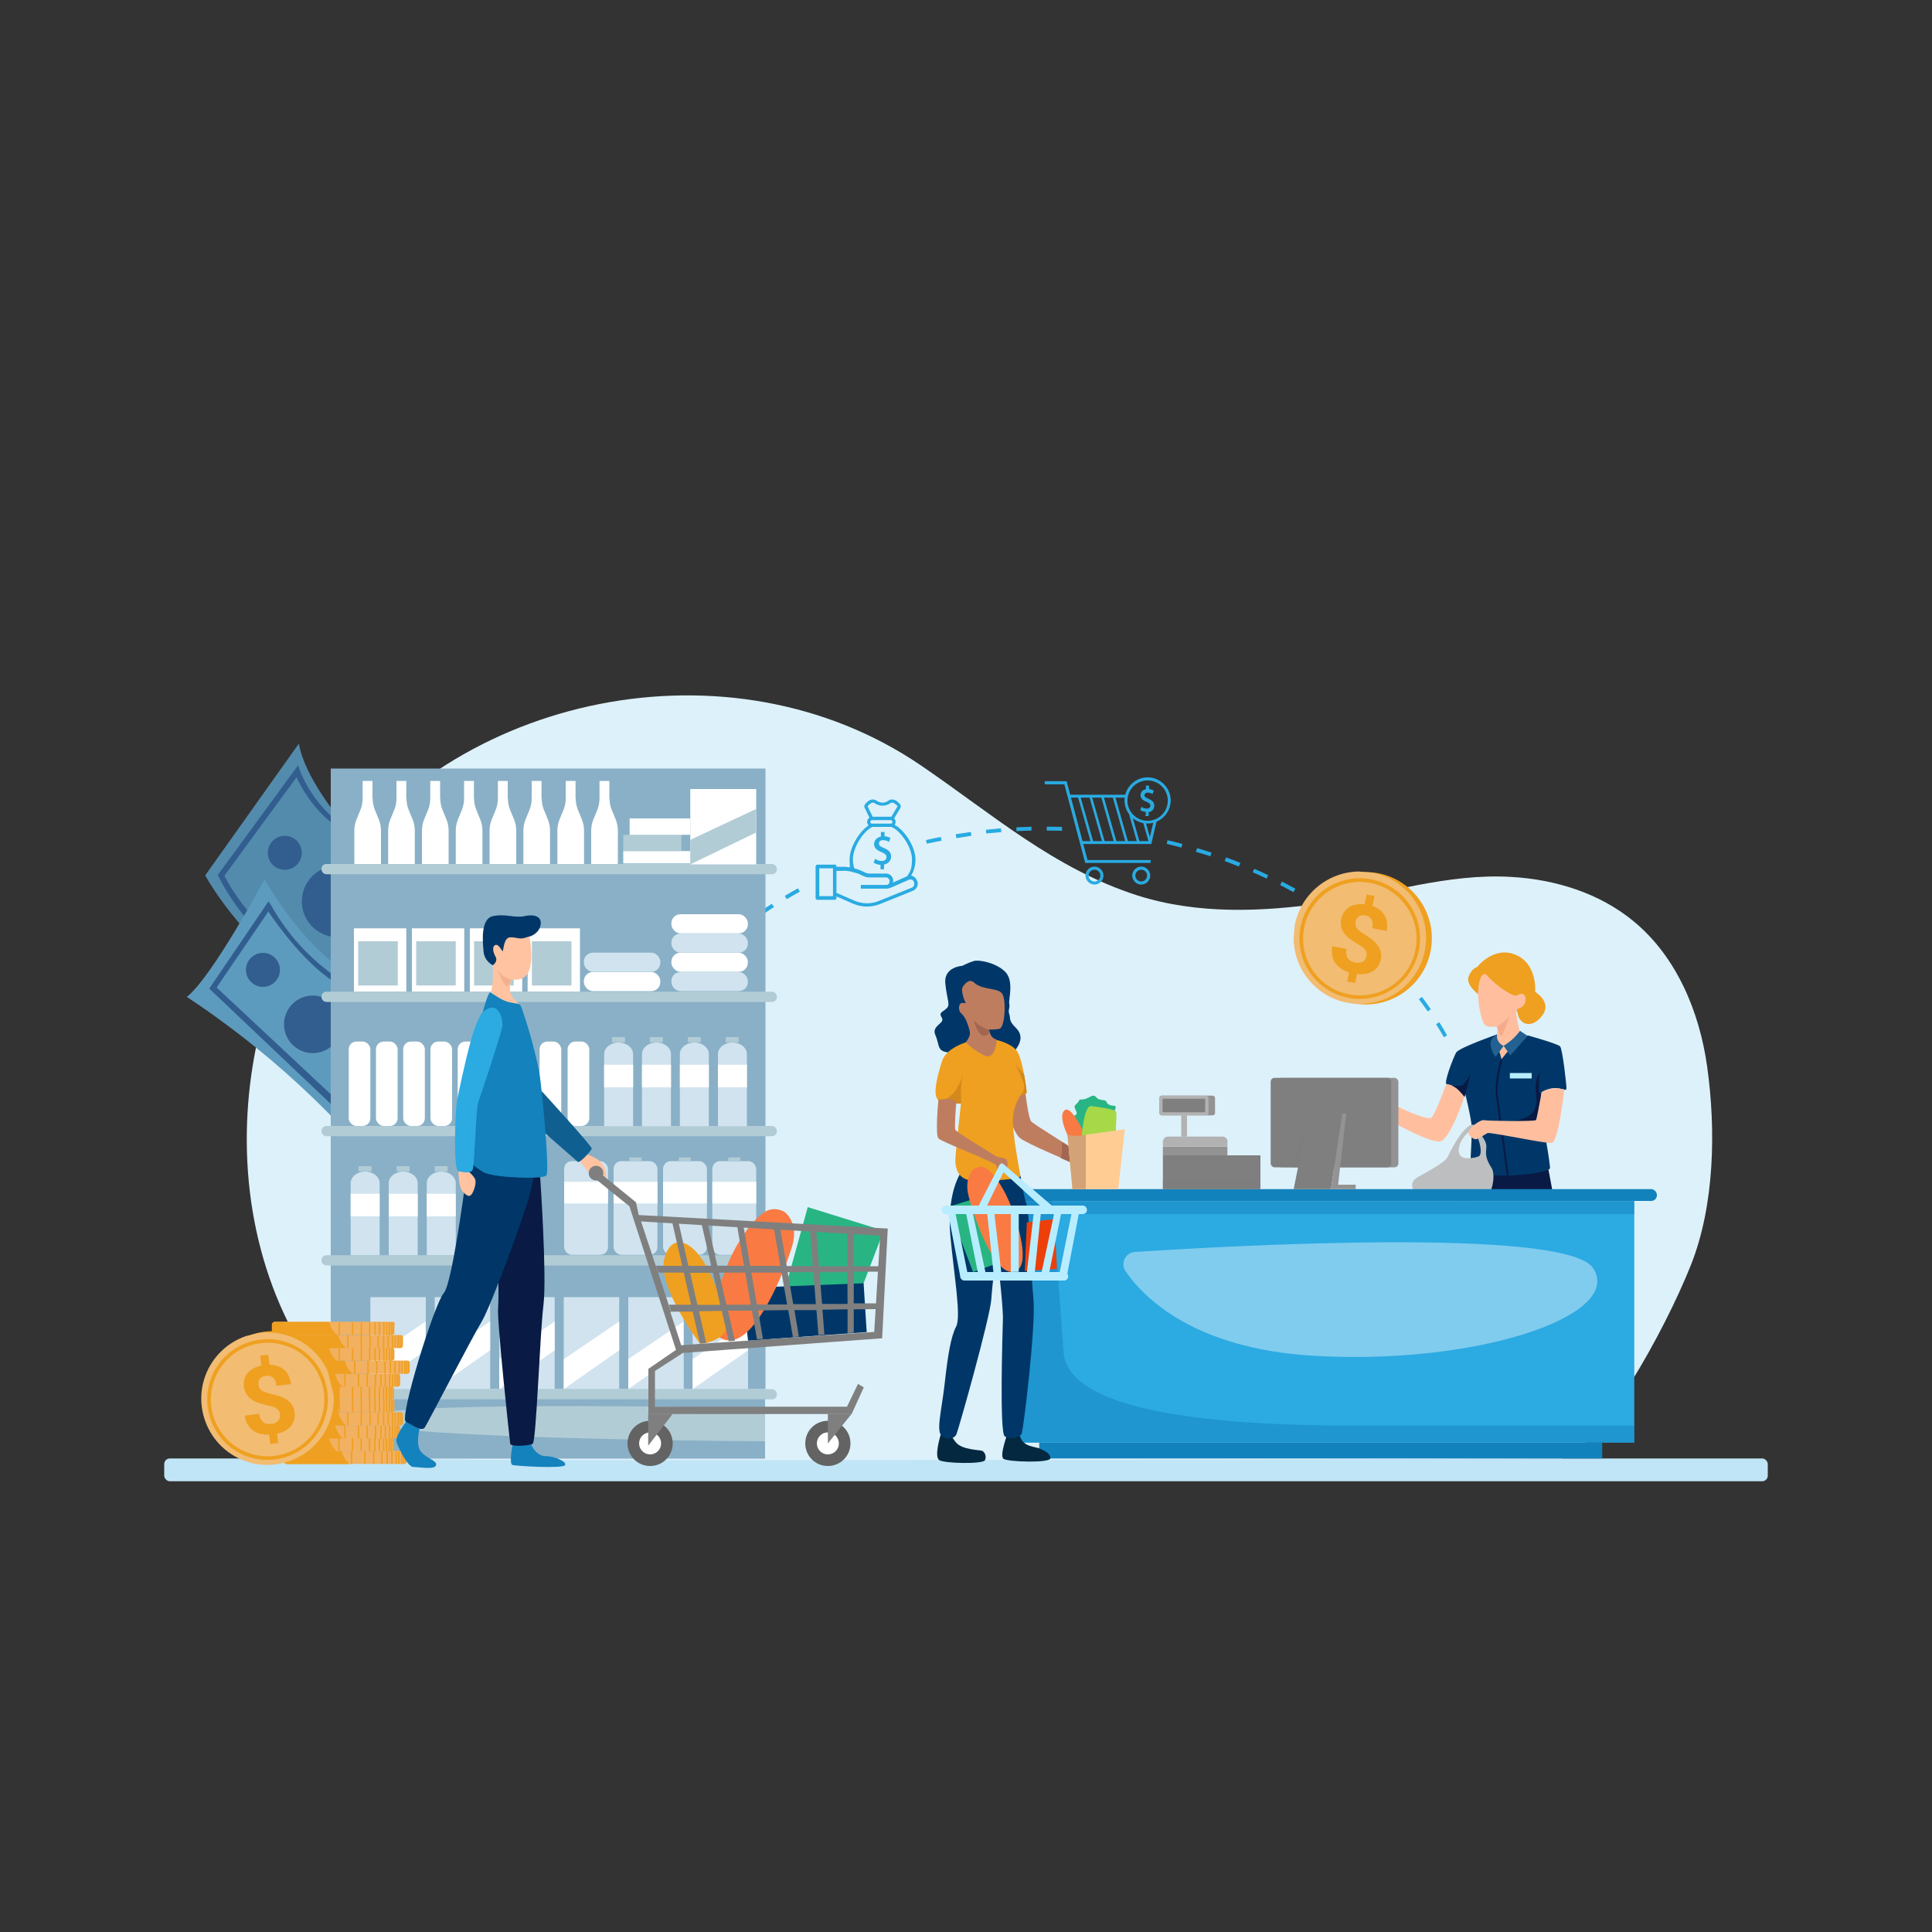 <?xml version="1.0" encoding="UTF-8"?>
<svg xmlns="http://www.w3.org/2000/svg" xmlns:xlink="http://www.w3.org/1999/xlink" version="1.1" viewBox="0 0 1000 1000">
  <rect x="0" y="0" width="1000" height="1000" fill="#333333" stroke="none"/>
  <defs>
    <style>
      .cls-1 {
        fill: #325e8f;
      }

      .cls-1, .cls-2, .cls-3, .cls-4, .cls-5, .cls-6, .cls-7, .cls-8, .cls-9, .cls-10, .cls-11, .cls-12, .cls-13, .cls-14, .cls-15, .cls-16, .cls-17, .cls-18, .cls-19, .cls-20, .cls-21, .cls-22, .cls-23, .cls-24, .cls-25, .cls-26, .cls-27, .cls-28, .cls-29, .cls-30, .cls-31, .cls-32, .cls-33, .cls-34, .cls-35, .cls-36, .cls-37, .cls-38, .cls-39, .cls-40, .cls-41, .cls-42, .cls-43, .cls-44 {
        stroke-width: 0px;
      }

      .cls-2 {
        fill: #d3a276;
      }

      .cls-3 {
        fill: #226191;
      }

      .cls-4 {
        fill: #538bad;
      }

      .cls-5 {
        fill: #5d9bbe;
      }

      .cls-6 {
        fill: #f2b061;
      }

      .cls-45 {
        clip-path: url(#clippath);
      }

      .cls-7 {
        fill: none;
      }

      .cls-8 {
        opacity: .4;
      }

      .cls-8, .cls-37 {
        fill: #fff;
      }

      .cls-46 {
        stroke-width: .5px;
      }

      .cls-46, .cls-47 {
        stroke: #29abe2;
        stroke-miterlimit: 10;
      }

      .cls-46, .cls-47, .cls-36 {
        fill: #29abe2;
      }

      .cls-9 {
        fill: #c0e5f6;
      }

      .cls-9, .cls-12 {
        mix-blend-mode: multiply;
      }

      .cls-47 {
        stroke-width: .5px;
      }

      .cls-10 {
        fill: url(#linear-gradient);
      }

      .cls-11 {
        fill: #a7d848;
      }

      .cls-12 {
        opacity: .5;
      }

      .cls-12, .cls-27 {
        fill: #7f7f7f;
      }

      .cls-13 {
        fill: #bf7d60;
      }

      .cls-14 {
        fill: #ffcc94;
      }

      .cls-15 {
        fill: #b8edff;
      }

      .cls-16 {
        fill: #ffbf9f;
      }

      .cls-17 {
        fill: #ddf1fa;
      }

      .cls-18 {
        fill: #bcbec0;
      }

      .cls-19 {
        fill: #ed3f0a;
      }

      .cls-48 {
        clip-path: url(#clippath-1);
      }

      .cls-49 {
        clip-path: url(#clippath-3);
      }

      .cls-50 {
        clip-path: url(#clippath-2);
      }

      .cls-20 {
        fill: #091a44;
      }

      .cls-21 {
        fill: #d0e3ef;
      }

      .cls-22 {
        fill: #28b583;
      }

      .cls-23 {
        fill: #efa020;
      }

      .cls-24 {
        fill: #b2b2b2;
      }

      .cls-25 {
        fill: #1282bd;
      }

      .cls-26 {
        fill: #d3891c;
      }

      .cls-28 {
        fill: #b2ccd6;
      }

      .cls-29 {
        fill: #1482bd;
      }

      .cls-51 {
        opacity: .5;
      }

      .cls-30 {
        fill: #f4ab8c;
      }

      .cls-31 {
        fill: url(#linear-gradient-2);
      }

      .cls-32 {
        fill: #939393;
      }

      .cls-33 {
        fill: #03283f;
      }

      .cls-52 {
        isolation: isolate;
      }

      .cls-34 {
        fill: #0f6091;
      }

      .cls-35 {
        fill: #89b0c6;
      }

      .cls-38 {
        fill: #636363;
      }

      .cls-39 {
        fill: #f2b18c;
      }

      .cls-40 {
        fill: #003768;
      }

      .cls-41 {
        fill: #f97b43;
      }

      .cls-42 {
        fill: #2caae2;
      }

      .cls-43 {
        fill: #ffc3a1;
      }

      .cls-44 {
        fill: #a36650;
      }
    </style>
    <clipPath id="clippath">
      <path class="cls-7" d="M669.7,482.4c-1.6,18.9,12.3,35.5,31.2,37.1,18.9,1.6,35.5-12.3,37.1-31.2,1.6-18.9-12.3-35.5-31.2-37.1h0c-18.9-1.6-35.5,12.3-37.1,31.2"/>
    </clipPath>
    <linearGradient id="linear-gradient" x1="-3977.1" y1="1002.6" x2="-3977.1" y2="1002.6" gradientTransform="translate(-115257.8 460323.3) rotate(90) scale(115.7 -115.7)" gradientUnits="userSpaceOnUse">
      <stop offset="0" stop-color="#edaa58"/>
      <stop offset="1" stop-color="#f7ce8c"/>
    </linearGradient>
    <clipPath id="clippath-1">
      <rect class="cls-7" x="670.5" y="453.5" width="66.6" height="65.4" transform="translate(158.2 1145) rotate(-85)"/>
    </clipPath>
    <clipPath id="clippath-2">
      <path class="cls-7" d="M105.2,732.2c4.6,18.4,23.1,29.6,41.5,25,18.4-4.6,29.6-23.1,25-41.5-4.6-18.4-23.1-29.6-41.5-25h0c-18.4,4.6-29.6,23.1-25,41.5"/>
    </clipPath>
    <linearGradient id="linear-gradient-2" x1="-3983.5" y1="990.2" x2="-3983.5" y2="990.2" gradientTransform="translate(460708.7 115250.8) scale(115.7 -115.7)" xlink:href="#linear-gradient"/>
    <clipPath id="clippath-3">
      <rect class="cls-7" x="105.9" y="691.5" width="65.4" height="66.6" transform="translate(-170.5 54.7) rotate(-13.9)"/>
    </clipPath>
  </defs>
  <g class="cls-52">
    <g id="Layer_1" data-name="Layer 1">
      <g>
        <rect class="cls-9" x="85" y="754.9" width="830" height="11.8" rx="2.9" ry="2.9"/>
        <path class="cls-17" d="M204.9,751.5c-92.6-68.9-98.2-204.5-36.4-295.7,66.1-97.5,209.9-126.4,307.9-59.8,36.9,25.1,69.2,53.7,112.4,67.5,31.2,9.9,64.5,8.5,96.5,3.9s64-15.5,97-13.5c22.8,1.3,45.7,8.4,63.3,23,22.1,18.2,34,46.6,38,75,4.6,32.8,3.9,72-8.4,102.9-13.5,34-47.1,94.7-67,100.2,0,0-586.1,1.8-595.9,0-2.6-.5-5-1.7-7.4-3.4Z"/>
      </g>
      <g>
        <path class="cls-36" d="M747.3,536.8c-1.3-2.3-2.6-4.5-4-6.7l1.7-1c1.4,2.2,2.7,4.5,4,6.8l-1.7,1ZM739,523.5c-1.5-2.1-3-4.3-4.6-6.3l1.6-1.2c1.6,2.1,3.1,4.2,4.6,6.4l-1.6,1.1ZM381.5,483.2l-1.2-1.5c2-1.6,4.1-3.3,6.2-4.8l1.2,1.6c-2.1,1.6-4.2,3.2-6.2,4.8ZM394,473.8l-1.1-1.6c2.1-1.5,4.4-3,6.6-4.4l1.1,1.7c-2.2,1.4-4.4,2.9-6.5,4.3ZM407.2,465.4l-1-1.7c2.2-1.3,4.5-2.7,6.8-3.9l1,1.7c-2.3,1.3-4.6,2.6-6.8,3.9ZM669.5,461.8c-2.3-1.3-4.6-2.5-6.9-3.7l.9-1.8c2.3,1.2,4.7,2.4,7,3.7l-1,1.7ZM655.5,454.7c-2.3-1.1-4.7-2.2-7.1-3.2l.8-1.8c2.4,1,4.8,2.1,7.2,3.3l-.8,1.8ZM641.2,448.5c-2.4-1-4.9-1.9-7.3-2.8l.7-1.9c2.5.9,4.9,1.8,7.4,2.8l-.7,1.8ZM626.5,443.2c-2.5-.8-5-1.6-7.5-2.3l.6-1.9c2.5.7,5,1.5,7.5,2.3l-.6,1.9ZM611.5,438.7c-2.5-.7-5.1-1.3-7.6-1.9l.4-1.9c2.6.6,5.1,1.2,7.7,1.9l-.5,1.9ZM479.7,436.7l-.4-1.9c2.5-.6,5.1-1.1,7.7-1.6l.4,1.9c-2.6.5-5.1,1.1-7.7,1.6ZM495,433.7l-.3-1.9c2.6-.4,5.2-.8,7.8-1.2l.3,2c-2.6.4-5.2.8-7.7,1.2ZM510.5,431.5l-.2-2c2.6-.3,5.2-.5,7.8-.8l.2,2c-2.6.2-5.2.5-7.8.7ZM526.1,430.2v-2c2.5-.1,5.1-.2,7.8-.3v2c-2.6,0-5.2.2-7.8.3ZM549.6,430c-2.6,0-5.2-.1-7.8-.1v-2c2.6,0,5.3,0,7.9.1v2Z"/>
        <g>
          <g>
            <path id="Path_7303" data-name="Path 7303" class="cls-23" d="M672.7,482.7c1.6-18.9,18.3-32.8,37.1-31.2,18.9,1.6,32.8,18.3,31.2,37.1-1.6,18.9-18.3,32.8-37.1,31.2h0c-18.9-1.6-32.8-18.3-31.2-37.1"/>
            <g id="Group_3029" data-name="Group 3029">
              <g class="cls-45">
                <g id="Group_3028" data-name="Group 3028">
                  <rect id="Rectangle_1562" data-name="Rectangle 1562" class="cls-10" x="669.6" y="451.1" width="68.5" height="68.5" transform="translate(159.1 1144.4) rotate(-85)"/>
                </g>
              </g>
            </g>
            <g id="Group_3031" data-name="Group 3031">
              <g class="cls-48">
                <g id="Group_3030" data-name="Group 3030">
                  <path id="Path_7305" data-name="Path 7305" class="cls-23" d="M701.1,516.9c-17.2-1.5-29.9-16.6-28.4-33.8,1.5-17.2,16.6-29.9,33.8-28.4,17.2,1.5,29.9,16.6,28.4,33.8-.7,8.2-4.7,15.9-11,21.2-6.3,5.3-14.5,7.9-22.8,7.2M706.4,456.6c-16.2-1.4-30.4,10.5-31.8,26.7-1.4,16.2,10.5,30.4,26.7,31.8,16.2,1.4,30.4-10.5,31.8-26.7.7-7.8-1.8-15.5-6.8-21.4-5-6-12.2-9.7-19.9-10.4"/>
                  <path id="Path_7306" data-name="Path 7306" class="cls-23" d="M707.3,495.2c.1-.6.2-1.2,0-1.8,0-.6-.3-1.1-.6-1.6-.4-.6-.9-1.1-1.4-1.5-.7-.6-1.5-1.1-2.3-1.5-1.4-.9-2.8-1.8-4.2-2.8-1.1-.8-2.2-1.8-3-2.9-.8-1-1.3-2.2-1.6-3.4-.5-2.7,0-5.4,1.5-7.7.7-1,1.6-1.8,2.6-2.5,1.1-.7,2.3-1.1,3.6-1.3,1.4-.3,2.9-.3,4.4-.1l1.1-5.1,4.1.8-1.1,5.1c1.3.5,2.6,1.1,3.7,2,2.1,1.6,3.5,4,3.8,6.6.2,1.5.1,3-.2,4.4l-7.4-1.5c.4-1.9.3-3.4-.4-4.5-.7-1.1-1.8-1.9-3.1-2.1-.7-.2-1.4-.2-2,0-.6,0-1.1.3-1.5.6-.4.3-.8.7-1.1,1.2-.3.5-.5,1-.6,1.6-.1.5-.1,1.1,0,1.6,0,.5.3,1.1.6,1.5.4.6.9,1.1,1.4,1.5.7.6,1.5,1.1,2.3,1.6,1.5,1,2.9,1.9,4.1,2.8,1.1.8,2.2,1.8,3,3,1.7,2.1,2.3,4.9,1.6,7.6-.2,1.3-.8,2.5-1.5,3.6-.7,1-1.6,1.8-2.7,2.4-1.1.6-2.3,1.1-3.6,1.3-1.4.2-2.9.3-4.4,0l-1,4.7-4.1-.8,1-4.7c-1.4-.4-2.7-1-3.9-1.8-1.2-.7-2.2-1.7-3.1-2.8-.9-1.2-1.5-2.5-1.7-3.9-.3-1.7-.3-3.4,0-5.1l7.4,1.5c-.2,1-.3,1.9-.1,2.9.1.7.4,1.5.9,2.1.4.6,1,1,1.6,1.3.6.3,1.3.6,2,.7.7.2,1.4.2,2.2.1.6,0,1.2-.2,1.7-.5.5-.3.9-.6,1.2-1.1.3-.5.5-1,.6-1.6"/>
                </g>
              </g>
            </g>
          </g>
          <g>
            <g>
              <path class="cls-4" d="M154.6,385l-48.4,68.1s24.2,44.7,68.6,64l.4-94s-17.7-21.3-20.5-38.2Z"/>
              <path class="cls-4" d="M114.4,453.1l39.4-53.8s8,18.9,23.2,30.4v82.2s-42.9-19.8-62.6-58.8Z"/>
              <path class="cls-1" d="M175.8,513.7l-2.1-1c-.4-.2-40.9-20-60.6-59l-.4-.8,41.6-56.8.9,2.6c0,.2,5.8,16.2,20.4,27.2l.6.4-.4,87.2ZM116.1,453.2c16.8,32.5,52.2,52.5,60.6,57.1l-.6-81.2c-13-8.3-20.4-21.7-22.6-26.8l-37.3,50.9Z"/>
              <circle class="cls-1" cx="174.7" cy="466.7" r="18.5" transform="translate(-313.9 564.4) rotate(-80.8)"/>
              <circle class="cls-1" cx="147.4" cy="441.4" r="8.8"/>
            </g>
            <g>
              <path class="cls-5" d="M136.9,455.2s-27.1,50.5-40.2,60.8c6.1,4,12.3,8.3,18.5,12.9,23.5,17.2,43.3,35.2,60,52.6,0-26.9.8-53.9.7-80.8,0,0-18.1-10.5-39-45.4Z"/>
              <path class="cls-1" d="M176.6,576.5l-68.3-64.8,30.7-45.2,1.2,1.9c3.9,6.9,9.7,15.6,18.2,24.2,6.1,6.1,12.1,10.8,17.3,14.3l.9,69.6ZM112.2,511.2l64.6,60.4-1.2-61.9c-15.8-8.3-32.4-31.3-36.7-37.9l-26.8,39.4Z"/>
              <circle class="cls-1" cx="136.1" cy="502" r="8.8"/>
              <circle class="cls-1" cx="161.9" cy="530.2" r="14.9"/>
            </g>
          </g>
        </g>
        <g>
          <rect class="cls-35" x="171.2" y="397.8" width="225" height="321.2"/>
          <g>
            <path class="cls-21" d="M189,606.4c-4.1,0-7.5,2.7-7.5,6v37.3h15v-37.3c0-3.3-3.4-6-7.5-6Z"/>
            <rect class="cls-28" x="185.6" y="603.6" width="6.7" height="2.7"/>
            <rect class="cls-37" x="181.5" y="617.9" width="15" height="11.7"/>
          </g>
          <g>
            <path class="cls-21" d="M208.7,606.4c-4.1,0-7.5,2.7-7.5,6v37.3h15v-37.3c0-3.3-3.4-6-7.5-6Z"/>
            <rect class="cls-28" x="205.3" y="603.6" width="6.7" height="2.7"/>
            <rect class="cls-37" x="201.2" y="617.9" width="15" height="11.7"/>
          </g>
          <g>
            <path class="cls-21" d="M228.4,606.4c-4.1,0-7.5,2.7-7.5,6v37.3h15v-37.3c0-3.3-3.4-6-7.5-6Z"/>
            <rect class="cls-28" x="225" y="603.6" width="6.7" height="2.7"/>
            <rect class="cls-37" x="220.9" y="617.9" width="15" height="11.7"/>
          </g>
          <g>
            <path class="cls-21" d="M248.1,606.4c-4.1,0-7.5,2.7-7.5,6v37.3h15v-37.3c0-3.3-3.4-6-7.5-6Z"/>
            <rect class="cls-28" x="244.7" y="603.6" width="6.7" height="2.7"/>
            <rect class="cls-37" x="240.6" y="617.9" width="15" height="11.7"/>
          </g>
          <rect class="cls-28" x="173.3" y="724.3" width="222.7" height="30.7"/>
          <g>
            <g>
              <rect class="cls-21" x="191.7" y="671.4" width="28.7" height="47.6"/>
              <polygon class="cls-37" points="191.7 703.5 220.3 684 220.3 698.9 191.7 719 191.7 703.5"/>
            </g>
            <g>
              <rect class="cls-21" x="225" y="671.4" width="28.7" height="47.6"/>
              <polygon class="cls-37" points="225 703.5 253.7 684 253.7 698.9 225 719 225 703.5"/>
            </g>
            <g>
              <rect class="cls-21" x="258.4" y="671.4" width="28.7" height="47.6"/>
              <polygon class="cls-37" points="258.4 703.5 287.1 684 287.1 698.9 258.4 719 258.4 703.5"/>
            </g>
            <g>
              <rect class="cls-21" x="291.8" y="671.4" width="28.7" height="47.6"/>
              <polygon class="cls-37" points="291.8 703.5 320.5 684 320.5 698.9 291.8 719 291.8 703.5"/>
            </g>
            <g>
              <rect class="cls-21" x="325.2" y="671.4" width="28.7" height="47.6"/>
              <polygon class="cls-37" points="325.2 703.5 353.8 684 353.8 698.9 325.2 719 325.2 703.5"/>
            </g>
            <g>
              <rect class="cls-21" x="358.5" y="671.4" width="28.7" height="47.6"/>
              <polygon class="cls-37" points="358.5 703.5 387.2 684 387.2 698.9 358.5 719 358.5 703.5"/>
            </g>
          </g>
          <g>
            <g>
              <rect class="cls-21" x="317.6" y="601" width="22.7" height="48.5" rx="4" ry="4"/>
              <rect class="cls-37" x="317.6" y="611.7" width="22.7" height="11.2"/>
              <rect class="cls-28" x="325.8" y="599.1" width="6.3" height="1.9"/>
            </g>
            <g>
              <rect class="cls-21" x="343.2" y="601" width="22.7" height="48.5" rx="4" ry="4"/>
              <rect class="cls-37" x="343.2" y="611.7" width="22.7" height="11.2"/>
              <rect class="cls-28" x="351.3" y="599.1" width="6.3" height="1.9"/>
            </g>
            <g>
              <rect class="cls-21" x="368.7" y="601" width="22.7" height="48.5" rx="4" ry="4"/>
              <rect class="cls-37" x="368.7" y="611.7" width="22.7" height="11.2"/>
              <rect class="cls-28" x="376.9" y="599.1" width="6.3" height="1.9"/>
            </g>
            <g>
              <rect class="cls-21" x="292" y="601" width="22.7" height="48.5" rx="4" ry="4"/>
              <rect class="cls-37" x="292" y="611.7" width="22.7" height="11.2"/>
              <rect class="cls-28" x="300.2" y="599.1" width="6.3" height="1.9"/>
            </g>
          </g>
          <g>
            <g>
              <rect class="cls-37" x="243.2" y="480.5" width="27.1" height="32.8"/>
              <rect class="cls-28" x="245.4" y="487.2" width="20.5" height="22.9"/>
            </g>
            <g>
              <rect class="cls-37" x="213.2" y="480.5" width="27.1" height="32.8"/>
              <rect class="cls-28" x="215.4" y="487.2" width="20.5" height="22.9"/>
            </g>
            <g>
              <rect class="cls-37" x="183.2" y="480.5" width="27.1" height="32.8"/>
              <rect class="cls-28" x="185.4" y="487.2" width="20.5" height="22.9"/>
            </g>
            <g>
              <rect class="cls-37" x="273.1" y="480.5" width="27.1" height="32.8"/>
              <rect class="cls-28" x="275.3" y="487.2" width="20.5" height="22.9"/>
            </g>
          </g>
          <g>
            <rect class="cls-28" x="166.4" y="447.2" width="235.7" height="5.3" rx="2.5" ry="2.5"/>
            <rect class="cls-28" x="166.4" y="513.3" width="235.7" height="5.3" rx="2.5" ry="2.5"/>
            <rect class="cls-28" x="166.4" y="582.8" width="235.7" height="5.3" rx="2.5" ry="2.5"/>
            <rect class="cls-28" x="166.4" y="649.7" width="235.7" height="5.3" rx="2.5" ry="2.5"/>
            <rect class="cls-28" x="166.4" y="719" width="235.7" height="5.3" rx="2.5" ry="2.5"/>
          </g>
          <g>
            <path class="cls-37" d="M192.8,413.4v-9.2h-5.1v9.2c0,2-.4,3.9-1.1,5.7l-2.1,5.1c-.7,1.8-1.1,3.7-1.1,5.7v17.3h13.8v-17.3c0-2-.4-3.9-1.1-5.7l-2.1-5.1c-.7-1.8-1.1-3.7-1.1-5.7Z"/>
            <path class="cls-37" d="M210.3,413.4v-9.2h-5.1v9.2c0,2-.4,3.9-1.1,5.7l-2.1,5.1c-.7,1.8-1.1,3.7-1.1,5.7v17.3h13.8v-17.3c0-2-.4-3.9-1.1-5.7l-2.1-5.1c-.7-1.8-1.1-3.7-1.1-5.7Z"/>
            <path class="cls-37" d="M227.8,413.4v-9.2h-5.1v9.2c0,2-.4,3.9-1.1,5.7l-2.1,5.1c-.7,1.8-1.1,3.7-1.1,5.7v17.3h13.8v-17.3c0-2-.4-3.9-1.1-5.7l-2.1-5.1c-.7-1.8-1.1-3.7-1.1-5.7Z"/>
            <path class="cls-37" d="M245.3,413.4v-9.2h-5.1v9.2c0,2-.4,3.9-1.1,5.7l-2.1,5.1c-.7,1.8-1.1,3.7-1.1,5.7v17.3h13.8v-17.3c0-2-.4-3.9-1.1-5.7l-2.1-5.1c-.7-1.8-1.1-3.7-1.1-5.7Z"/>
            <path class="cls-37" d="M262.8,413.4v-9.2h-5.1v9.2c0,2-.4,3.9-1.1,5.7l-2.1,5.1c-.7,1.8-1.1,3.7-1.1,5.7v17.3h13.8v-17.3c0-2-.4-3.9-1.1-5.7l-2.1-5.1c-.7-1.8-1.1-3.7-1.1-5.7Z"/>
            <path class="cls-37" d="M280.3,413.4v-9.2h-5.1v9.2c0,2-.4,3.9-1.1,5.7l-2.1,5.1c-.7,1.8-1.1,3.7-1.1,5.7v17.3h13.8v-17.3c0-2-.4-3.9-1.1-5.7l-2.1-5.1c-.7-1.8-1.1-3.7-1.1-5.7Z"/>
            <path class="cls-37" d="M297.9,413.4v-9.2h-5.1v9.2c0,2-.4,3.9-1.1,5.7l-2.1,5.1c-.7,1.8-1.1,3.7-1.1,5.7v17.3h13.8v-17.3c0-2-.4-3.9-1.1-5.7l-2.1-5.1c-.7-1.8-1.1-3.7-1.1-5.7Z"/>
            <path class="cls-37" d="M315.4,413.4v-9.2h-5.1v9.2c0,2-.4,3.9-1.1,5.7l-2.1,5.1c-.7,1.8-1.1,3.7-1.1,5.7v17.3h13.8v-17.3c0-2-.4-3.9-1.1-5.7l-2.1-5.1c-.7-1.8-1.1-3.7-1.1-5.7Z"/>
          </g>
          <g>
            <rect class="cls-37" x="322.6" y="440.5" width="34.7" height="6.4"/>
            <rect class="cls-28" x="322.6" y="432.1" width="30.1" height="8.4"/>
            <rect class="cls-37" x="325.9" y="423.6" width="31.4" height="8.5"/>
          </g>
          <g>
            <rect class="cls-37" x="357.3" y="408.4" width="34.1" height="39"/>
            <polygon class="cls-28" points="357.3 434.7 391.4 418.7 391.4 430.9 357.3 447.4 357.3 434.7"/>
          </g>
          <g>
            <rect class="cls-37" x="302.2" y="503.1" width="39.6" height="9.9" rx="4.7" ry="4.7"/>
            <rect class="cls-21" x="302.2" y="493.1" width="39.6" height="9.9" rx="4.7" ry="4.7"/>
            <rect class="cls-21" x="347.5" y="503.1" width="39.6" height="9.9" rx="4.7" ry="4.7"/>
            <rect class="cls-37" x="347.5" y="493.1" width="39.6" height="9.9" rx="4.7" ry="4.7"/>
            <rect class="cls-21" x="347.5" y="483.2" width="39.6" height="9.9" rx="4.7" ry="4.7"/>
            <rect class="cls-37" x="347.5" y="473.2" width="39.6" height="9.9" rx="4.7" ry="4.7"/>
          </g>
          <path class="cls-35" d="M185.9,734.5c-3.4,9.4,171.6,11.3,210.1,11.5v8.9h-222.7v-30.7h222.7v4.8c-31-.7-206.5-4.3-210.1,5.4Z"/>
          <g>
            <rect class="cls-37" x="180.5" y="539.1" width="11.2" height="43.7" rx="4" ry="4"/>
            <rect class="cls-37" x="194.6" y="539.1" width="11.2" height="43.7" rx="4" ry="4"/>
            <rect class="cls-37" x="208.7" y="539.1" width="11.2" height="43.7" rx="4" ry="4"/>
            <rect class="cls-37" x="222.8" y="539.1" width="11.2" height="43.7" rx="4" ry="4"/>
            <rect class="cls-37" x="236.9" y="539.1" width="11.2" height="43.7" rx="4" ry="4"/>
            <rect class="cls-37" x="251" y="539.1" width="11.2" height="43.7" rx="4" ry="4"/>
            <rect class="cls-37" x="265.1" y="539.1" width="11.2" height="43.7" rx="4" ry="4"/>
            <rect class="cls-37" x="279.3" y="539.1" width="11.2" height="43.7" rx="4" ry="4"/>
            <rect class="cls-37" x="293.8" y="539.1" width="11.2" height="43.7" rx="4" ry="4"/>
          </g>
          <g>
            <path class="cls-21" d="M320.2,539.6c-4.1,0-7.5,2.7-7.5,6v37.3h15v-37.3c0-3.3-3.4-6-7.5-6Z"/>
            <rect class="cls-28" x="316.8" y="536.8" width="6.7" height="2.7"/>
            <rect class="cls-37" x="312.7" y="551.1" width="15" height="11.7"/>
          </g>
          <g>
            <path class="cls-21" d="M339.8,539.6c-4.1,0-7.5,2.7-7.5,6v37.3h15v-37.3c0-3.3-3.4-6-7.5-6Z"/>
            <rect class="cls-28" x="336.4" y="536.8" width="6.7" height="2.7"/>
            <rect class="cls-37" x="332.3" y="551.1" width="15" height="11.7"/>
          </g>
          <g>
            <path class="cls-21" d="M359.4,539.6c-4.1,0-7.5,2.7-7.5,6v37.3h15v-37.3c0-3.3-3.4-6-7.5-6Z"/>
            <rect class="cls-28" x="356" y="536.8" width="6.7" height="2.7"/>
            <rect class="cls-37" x="351.9" y="551.1" width="15" height="11.7"/>
          </g>
          <g>
            <path class="cls-21" d="M379.1,539.6c-4.1,0-7.5,2.7-7.5,6v37.3h15v-37.3c0-3.3-3.4-6-7.5-6Z"/>
            <rect class="cls-28" x="375.6" y="536.8" width="6.7" height="2.7"/>
            <rect class="cls-37" x="371.6" y="551.1" width="15" height="11.7"/>
          </g>
        </g>
        <g>
          <path class="cls-23" d="M765.1,514.6s-6.7-5-4.9-9.3,4.4-4.8,4.4-4.8c0,0,8.5-11.1,19.9-6.3,11.4,4.8,10.1,19.2,10.1,19.2,0,0,8.9,5.2,3.7,12.2-5.2,7-11.8,5-12.8-1.2-1-6.3-20.3-9.9-20.3-9.9Z"/>
          <path class="cls-16" d="M774.8,535.6s.7-4,0-4.1c-.6-.2-5.3.7-6.7-1.6-1.4-2.3-3.7-11.6-2.9-18.6.8-7,2.9-8.4,4.8-6.1,1.9,2.3,6.3,6,9.4,7.8,3.1,1.9,4.7,2.9,6.4,1.9,1.8-1,3.4-.6,3.8,1.6s-1,4.5-2.6,5.1c-1.6.6-2,1-2.2,2.4-.2,1.4,1.7,9.4,1.7,9.4,0,0,0,7.6-3.7,10.4-3.7,2.8-6.2,7.1-8.3,2.5-2.1-4.7.1-10.8.1-10.8Z"/>
          <polygon class="cls-20" points="801.5 605.4 804.2 620 756.4 621.7 762.8 605.4 801.5 605.4"/>
          <path class="cls-16" d="M758,567.7s-7.4,22.3-12.7,23.1c-5.3.8-24.2-9.8-24.2-9.8l2.6-8.1s15.3,7.5,17.3,5.5c2-1.9,7.5-17.1,7.5-17.1,0,0,2.6-4.4,5.3-1.2,2.6,3.2,4.1,7.5,4.1,7.5Z"/>
          <path class="cls-40" d="M810.7,563.6c0,.5-.3.6-1.1.4h0c-.7-.1-1.7-.4-3.3-.7-3.5-.6-7.7,1.4-8.4,2.1-.1.1-.2.6-.2,1.2h0c-.3,3.7.3,14.1,1.2,17.5.4,1.4.9,4.2,1.5,7.3,1,5.6,1.9,12.1,1.9,13.2,0,1.7-11.4,3.6-21.9,3.9-10.5.3-17.9-2.2-18.9-4.4-.7-1.5,0-8.9.2-15.3,0-2,0-3.9,0-5.5,0-.9-.1-1.7-.2-2.4-.9-6-3.1-14.8-3.1-14.8,0,0-.4,1.1-.4,1.4s-.6-.8-2.8-3.1c-1.2-1.3-2.5-2.1-3.7-2.6h0c-1-.4-1.9-.6-2.7-.7-1.8-.1,3.5-13.9,4.9-16.3,1.4-2.5,21.2-9.4,21.2-9.4,0,0-.7,4.2,0,5.7.8,1.5,2.3,7.1,2.3,7.1l2.4-3c2.4-3,11.1-9.3,11.1-9.3,0,0,15.5,4.3,16.8,5.7,1.3,1.4,3.4,20.7,3.3,21.7Z"/>
          <path class="cls-3" d="M774.8,535.6s-4,1.4-3.2,5.8c.8,4.4,2.6,5.6,2.6,5.6l4.1-5.7s-1.3-.2-2.6-2.1c-1.3-1.9-.8-3.6-.8-3.6Z"/>
          <path class="cls-3" d="M786.7,533.5l4,2.7-9,10.1-3.4-5s3.3-2.1,5.3-4.1,3.2-3.7,3.2-3.7Z"/>
          <path class="cls-20" d="M797.9,565.5s-1,.8-1.2,0c-.2-.8-.1-6.8,0-8.4.1-1.6,1.2-3.3,1.2-3.3,0,0-3.2,4.1-3.1,8.8.1,4.7,1.4,7.8-.8,12.2-2.2,4.4-11.2,5.5-11.2,5.5,0,0,10.1.3,11.7,0,1.6-.3,3.3-14.8,3.3-14.8Z"/>
          <path class="cls-20" d="M761.4,554.9l-2.9,11.4s-.4,1.1-.4,1.4-.6-.8-2.8-3.1c-1.2-1.3-2.5-2.1-3.7-2.6,1.6.1,3.4.2,4.5,0,2.4-.4,5.5-7.2,5.5-7.2Z"/>
          <path class="cls-20" d="M779.9,608.7c0-.3-4.6-34.7-5.6-41.5-1-6.9,2.2-18.4,2.3-18.8l1,.3c0,.1-3.2,11.8-2.3,18.4,1,6.8,5.5,41.1,5.6,41.5h-1Z"/>
          <rect class="cls-15" x="781.5" y="555.4" width="11.3" height="2.8"/>
          <path class="cls-18" d="M771.8,604.2c-2.5-4.2-2.9-6.1-2.5-9.8.4-3.7-1.7-5.2-5.3-11.1-3.6-5.9-13.2,11.9-14.5,15.2-1.3,3.3-11.9,8.5-16,11-4.1,2.5-2.1,6.1-2.1,6.1h40.5s2.5-7.1,0-11.4ZM765.4,598.4c-.6.4-1.2.5-1.9.7-1,.2-1.9.3-2.9.4-.3,0-.6,0-1,0-1,0-2.1-.2-3-.7-1-.7-1.5-1.9-1.6-3,0-1.2.2-2.4.6-3.5,1-2.5,2.6-4.8,4.7-6.4.5-.4,1.2-.9,1.9-.6.4.1.7.5.9.8,1.4,1.8,2.4,4,2.9,6.3.3,1.6,1,5-.6,6.2Z"/>
          <path class="cls-16" d="M806.3,563.4c-3.5-.6-7.7,1.4-8.4,2.1,0,0,0,.5-.2,1.2h0c-.6,3.4-2.3,12.3-2.6,13-.4.9-25.5.5-27,.1-1.2-.3-4.3,1.6-6.3,3.6-.6.6-1.1,1.2-1.4,1.8-.8,1.5.3,2.8,1.4,3.6.8.6,1.7.9,2,.9.8,0,4.9-2.5,6.1-3.2,1.1-.6,22.4,3.9,30.5,4.9,1.4.2,2.4.2,2.9.1,3.3-.5,6.3-26.7,6.4-27.6h0c-.7-.1-1.7-.4-3.3-.7Z"/>
          <path class="cls-30" d="M774.8,531.5s2.5-1.6,4.7-3.7c2.1-2.1,2-2.5,2-2.5,0,0-3.7,11.7-4.6,11-.9-.7-2.1-4.8-2.1-4.8Z"/>
        </g>
        <rect class="cls-42" x="527.7" y="621.7" width="318.2" height="125"/>
        <g>
          <path id="Path_7259" data-name="Path 7259" class="cls-6" d="M210.5,752.6v3.8c0,.3,0,.6-.3.8-.2.2-.4.4-.7.5,0,0-.2,0-.3,0,0,0-.2,0-.3,0h-60.6c-.8,0-1.4-.6-1.5-1.4h0v-3.9h0c0-.9.7-1.5,1.5-1.5h60.6c0,0,.2,0,.3,0,0,0,.2,0,.3,0,.3.1.5.3.7.5.2.2.3.5.3.8"/>
          <path id="Path_7260" data-name="Path 7260" class="cls-23" d="M180.8,757.8h-32.4c-.7,0-1.3-.7-1.3-1.4h0v-3.9h0c0-.8.6-1.4,1.3-1.5h28.5c.5,2.6,1.9,5,4,6.7"/>
          <rect id="Rectangle_1440" data-name="Rectangle 1440" class="cls-23" x="202.5" y="751.1" width=".7" height="6.7"/>
          <rect id="Rectangle_1441" data-name="Rectangle 1441" class="cls-23" x="200.1" y="751.1" width=".7" height="6.7"/>
          <rect id="Rectangle_1442" data-name="Rectangle 1442" class="cls-23" x="197.3" y="751.1" width=".7" height="6.7"/>
          <rect id="Rectangle_1443" data-name="Rectangle 1443" class="cls-23" x="193.1" y="751.1" width=".7" height="6.7"/>
          <rect id="Rectangle_1444" data-name="Rectangle 1444" class="cls-23" x="188.5" y="751.1" width=".7" height="6.7"/>
          <rect id="Rectangle_1445" data-name="Rectangle 1445" class="cls-23" x="181.6" y="751.1" width=".7" height="6.7"/>
          <rect id="Rectangle_1446" data-name="Rectangle 1446" class="cls-23" x="175.1" y="751.1" width=".7" height="6.7"/>
          <rect id="Rectangle_1447" data-name="Rectangle 1447" class="cls-23" x="169.3" y="751.1" width=".7" height="6.7"/>
          <rect id="Rectangle_1448" data-name="Rectangle 1448" class="cls-23" x="204.7" y="751.1" width=".7" height="6.7"/>
          <rect id="Rectangle_1449" data-name="Rectangle 1449" class="cls-23" x="206.1" y="751.1" width=".7" height="6.7"/>
          <rect id="Rectangle_1450" data-name="Rectangle 1450" class="cls-23" x="207.6" y="751.1" width=".7" height="6.7"/>
          <path id="Path_7261" data-name="Path 7261" class="cls-23" d="M209.3,751.1v6.7c0,0-.2,0-.3,0h-.4v-6.7h.4c0,0,.2,0,.3,0"/>
          <path id="Path_7262" data-name="Path 7262" class="cls-23" d="M210.3,751.8v5.4c-.2.2-.4.4-.7.5v-6.5c.3.1.5.3.7.5"/>
          <path id="Path_7263" data-name="Path 7263" class="cls-6" d="M204,745.9v3.8c0,.3,0,.6-.3.8-.2.2-.4.4-.7.5,0,0-.2,0-.3,0,0,0-.2,0-.3,0h-60.5c-.8,0-1.4-.6-1.5-1.4h0v-3.9h0c0-.9.7-1.5,1.5-1.5h60.5s0,0,.1,0c0,0,0,0,0,0s0,0,0,0h0c0,0,.2,0,.3,0h0s0,0,0,0h0s0,0,0,0c0,0,0,0,0,0,0,0,0,0,0,0s0,0,0,0,0,0,0,0h0s0,0,0,0c0,0,0,0,.1.1,0,0,0,0,0,0s0,0,0,0c0,0,0,0,0,0,.2.2.3.5.3.8"/>
          <path id="Path_7264" data-name="Path 7264" class="cls-23" d="M174.3,751.1h-32.4c-.7,0-1.3-.7-1.3-1.4h0v-3.9h0c0-.8.6-1.4,1.3-1.5h28.5c0,0,0,.1,0,.2.6,2.6,1.9,4.9,3.9,6.6"/>
          <rect id="Rectangle_1451" data-name="Rectangle 1451" class="cls-23" x="196" y="744.4" width=".7" height="6.7"/>
          <rect id="Rectangle_1452" data-name="Rectangle 1452" class="cls-23" x="193.7" y="744.4" width=".7" height="6.7"/>
          <rect id="Rectangle_1453" data-name="Rectangle 1453" class="cls-23" x="190.9" y="744.4" width=".7" height="6.7"/>
          <rect id="Rectangle_1454" data-name="Rectangle 1454" class="cls-23" x="186.6" y="744.4" width=".7" height="6.7"/>
          <rect id="Rectangle_1455" data-name="Rectangle 1455" class="cls-23" x="182.1" y="744.4" width=".7" height="6.7"/>
          <rect id="Rectangle_1456" data-name="Rectangle 1456" class="cls-23" x="175.1" y="744.4" width=".7" height="6.7"/>
          <rect id="Rectangle_1457" data-name="Rectangle 1457" class="cls-23" x="168.6" y="744.4" width=".7" height="6.7"/>
          <rect id="Rectangle_1458" data-name="Rectangle 1458" class="cls-23" x="162.8" y="744.4" width=".7" height="6.7"/>
          <rect id="Rectangle_1459" data-name="Rectangle 1459" class="cls-23" x="198.2" y="744.4" width=".7" height="6.7"/>
          <rect id="Rectangle_1460" data-name="Rectangle 1460" class="cls-23" x="199.7" y="744.4" width=".7" height="6.7"/>
          <rect id="Rectangle_1461" data-name="Rectangle 1461" class="cls-23" x="201.1" y="744.4" width=".7" height="6.7"/>
          <path id="Path_7265" data-name="Path 7265" class="cls-23" d="M202.8,744.4v6.7c0,0-.2,0-.3,0h-.4v-6.7h.4c0,0,.2,0,.3,0"/>
          <path id="Path_7266" data-name="Path 7266" class="cls-23" d="M203.8,745v5.4c-.2.2-.4.4-.7.5v-6.5c.3.1.5.3.7.5"/>
          <path id="Path_7267" data-name="Path 7267" class="cls-6" d="M207.2,739.3v3.8c0,.3,0,.6-.3.8-.2.2-.4.4-.7.5,0,0-.2,0-.3,0,0,0-.2,0-.3,0h-60.6c-.2,0-.5,0-.7-.2-.4-.2-.7-.7-.8-1.2,0,0,0,0,0,0s0,0,0,0v-3.8h0c0-.9.7-1.5,1.5-1.5h60.6c0,0,.2,0,.3,0,0,0,.2,0,.3,0,.3.1.5.3.7.5.2.2.3.5.3.8"/>
          <path id="Path_7268" data-name="Path 7268" class="cls-23" d="M177.4,744.6h-32.4c-.2,0-.4,0-.6-.2-.4-.3-.7-.7-.7-1.2,0,0,0,0,0,0s0,0,0,0v-3.8h0c0-.8.6-1.4,1.3-1.5h28.5c.5,2.5,1.9,4.8,3.8,6.6,0,0,.1.1.2.2"/>
          <rect id="Rectangle_1462" data-name="Rectangle 1462" class="cls-23" x="199.1" y="737.8" width=".7" height="6.7"/>
          <rect id="Rectangle_1463" data-name="Rectangle 1463" class="cls-23" x="196.8" y="737.8" width=".7" height="6.7"/>
          <rect id="Rectangle_1464" data-name="Rectangle 1464" class="cls-23" x="194" y="737.8" width=".7" height="6.7"/>
          <rect id="Rectangle_1465" data-name="Rectangle 1465" class="cls-23" x="189.7" y="737.8" width=".7" height="6.7"/>
          <rect id="Rectangle_1466" data-name="Rectangle 1466" class="cls-23" x="185.2" y="737.8" width=".7" height="6.7"/>
          <rect id="Rectangle_1467" data-name="Rectangle 1467" class="cls-23" x="178.2" y="737.8" width=".7" height="6.7"/>
          <rect id="Rectangle_1468" data-name="Rectangle 1468" class="cls-23" x="171.7" y="737.8" width=".7" height="6.7"/>
          <rect id="Rectangle_1469" data-name="Rectangle 1469" class="cls-23" x="165.9" y="737.8" width=".7" height="6.7"/>
          <rect id="Rectangle_1470" data-name="Rectangle 1470" class="cls-23" x="201.3" y="737.8" width=".7" height="6.7"/>
          <rect id="Rectangle_1471" data-name="Rectangle 1471" class="cls-23" x="202.8" y="737.8" width=".7" height="6.7"/>
          <rect id="Rectangle_1472" data-name="Rectangle 1472" class="cls-23" x="204.2" y="737.8" width=".7" height="6.7"/>
          <path id="Path_7269" data-name="Path 7269" class="cls-23" d="M206,737.8v6.7c0,0-.2,0-.3,0h-.4v-6.7h.4c0,0,.2,0,.3,0"/>
          <path id="Path_7270" data-name="Path 7270" class="cls-23" d="M206.9,738.5v5.4c-.2.2-.4.4-.7.5v-6.5c.3.1.5.3.7.5"/>
          <path id="Path_7271" data-name="Path 7271" class="cls-6" d="M208.6,732.6v3.8c0,.3,0,.6-.3.8-.2.2-.4.4-.7.5,0,0-.2,0-.3,0,0,0-.2,0-.3,0h-60.6c-.8,0-1.4-.6-1.5-1.4h0v-3.9h0c0-.8.6-1.4,1.3-1.5,0,0,.1,0,.2,0h60.6c0,0,.2,0,.3,0,0,0,.2,0,.3,0,.3.1.5.3.7.5.2.2.3.5.3.8"/>
          <path id="Path_7272" data-name="Path 7272" class="cls-23" d="M178.9,737.8h-32.4c-.7,0-1.3-.7-1.3-1.4h0v-3.9h0c0-.8.5-1.3,1.2-1.5,0,0,.1,0,.2,0h28.5c.5,2.6,1.9,5,4,6.7"/>
          <rect id="Rectangle_1473" data-name="Rectangle 1473" class="cls-23" x="200.6" y="731.1" width=".7" height="6.7"/>
          <rect id="Rectangle_1474" data-name="Rectangle 1474" class="cls-23" x="198.2" y="731.1" width=".7" height="6.7"/>
          <rect id="Rectangle_1475" data-name="Rectangle 1475" class="cls-23" x="195.4" y="731.1" width=".7" height="6.7"/>
          <rect id="Rectangle_1476" data-name="Rectangle 1476" class="cls-23" x="191.2" y="731.1" width=".7" height="6.7"/>
          <rect id="Rectangle_1477" data-name="Rectangle 1477" class="cls-23" x="186.6" y="731.1" width=".7" height="6.7"/>
          <rect id="Rectangle_1478" data-name="Rectangle 1478" class="cls-23" x="179.7" y="731.1" width=".7" height="6.7"/>
          <rect id="Rectangle_1479" data-name="Rectangle 1479" class="cls-23" x="173.2" y="731.1" width=".7" height="6.7"/>
          <rect id="Rectangle_1480" data-name="Rectangle 1480" class="cls-23" x="167.4" y="731.1" width=".7" height="6.7"/>
          <rect id="Rectangle_1481" data-name="Rectangle 1481" class="cls-23" x="202.8" y="731.1" width=".7" height="6.7"/>
          <rect id="Rectangle_1482" data-name="Rectangle 1482" class="cls-23" x="204.2" y="731.1" width=".7" height="6.7"/>
          <rect id="Rectangle_1483" data-name="Rectangle 1483" class="cls-23" x="205.7" y="731.1" width=".7" height="6.7"/>
          <path id="Path_7273" data-name="Path 7273" class="cls-23" d="M207.4,731.1v6.7c0,0-.2,0-.3,0h-.4v-6.7h.4c0,0,.2,0,.3,0"/>
          <path id="Path_7274" data-name="Path 7274" class="cls-23" d="M208.4,731.7v5.4c-.2.2-.4.4-.7.5v-6.5c.3.1.5.3.7.5"/>
          <path id="Path_7275" data-name="Path 7275" class="cls-6" d="M204.2,725.8v3.8c0,.3,0,.6-.3.8-.2.2-.4.4-.7.5,0,0-.2,0-.3,0,0,0,0,0,0,0h0s0,0,0,0h-60.6c-.8,0-1.4-.6-1.5-1.4h0v-3.9h0c0-.1,0-.1,0-.1,0-.6.5-1.1,1.1-1.3h0c.1,0,.2,0,.3,0h60.6s0,0,.1,0c0,0,0,0,0,0h0s0,0,0,0c0,0,.2,0,.3,0,.3.1.5.3.7.5.2.2.3.5.3.8"/>
          <path id="Path_7276" data-name="Path 7276" class="cls-23" d="M174.4,731.1h-32.4c-.7,0-1.3-.7-1.3-1.4h0v-3.9h0c0-.1,0-.1,0-.1,0-.6.4-1.1,1-1.3,0,0,0,0,0,0,0,0,.2,0,.2,0h28.5s0,0,0,0c.5,2.6,1.9,4.9,4,6.7h0"/>
          <rect id="Rectangle_1484" data-name="Rectangle 1484" class="cls-23" x="196.1" y="724.4" width=".7" height="6.7"/>
          <rect id="Rectangle_1485" data-name="Rectangle 1485" class="cls-23" x="193.8" y="724.4" width=".7" height="6.7"/>
          <rect id="Rectangle_1486" data-name="Rectangle 1486" class="cls-23" x="191" y="724.4" width=".7" height="6.7"/>
          <rect id="Rectangle_1487" data-name="Rectangle 1487" class="cls-23" x="186.7" y="724.4" width=".7" height="6.7"/>
          <rect id="Rectangle_1488" data-name="Rectangle 1488" class="cls-23" x="182.2" y="724.4" width=".7" height="6.7"/>
          <rect id="Rectangle_1489" data-name="Rectangle 1489" class="cls-23" x="175.2" y="724.4" width=".7" height="6.7"/>
          <rect id="Rectangle_1490" data-name="Rectangle 1490" class="cls-23" x="168.7" y="724.4" width=".7" height="6.7"/>
          <rect id="Rectangle_1491" data-name="Rectangle 1491" class="cls-23" x="162.9" y="724.4" width=".7" height="6.7"/>
          <rect id="Rectangle_1492" data-name="Rectangle 1492" class="cls-23" x="198.3" y="724.4" width=".7" height="6.7"/>
          <rect id="Rectangle_1493" data-name="Rectangle 1493" class="cls-23" x="199.8" y="724.4" width=".7" height="6.7"/>
          <rect id="Rectangle_1494" data-name="Rectangle 1494" class="cls-23" x="201.2" y="724.4" width=".7" height="6.7"/>
          <path id="Path_7277" data-name="Path 7277" class="cls-23" d="M203,724.4v6.7c0,0-.2,0-.3,0h-.4v-6.7h.4c0,0,.2,0,.3,0"/>
          <path id="Path_7278" data-name="Path 7278" class="cls-23" d="M203.9,725v5.4c-.2.2-.4.4-.7.5v-6.5c.3.1.5.3.7.5"/>
          <path id="Path_7279" data-name="Path 7279" class="cls-6" d="M204,719.2v3.8c0,.3,0,.6-.3.8-.2.2-.4.4-.7.5,0,0-.1,0-.2,0h0s0,0,0,0c0,0-.2,0-.3,0h-60.5c0,0-.1,0-.2,0,0,0,0,0,0,0-.7-.1-1.2-.7-1.2-1.4h0v-3.9h0c0-.9.7-1.5,1.5-1.5h60.5s0,0,.1,0h0s0,0,0,0,0,0,0,0c0,0,.2,0,.3,0,0,0,0,0,0,0h0s0,0,0,0,0,0,0,0,0,0,0,0,0,0,0,0,0,0,0,0h0s0,0,0,0c0,0,0,0,.1.1,0,0,0,0,0,0h0c0,0,0,0,0,.1.2.2.3.5.3.8"/>
          <path id="Path_7280" data-name="Path 7280" class="cls-23" d="M174.3,724.4h-32.5s0,0,0,0c-.7-.1-1.1-.7-1.1-1.4h0v-3.9h0c0-.8.6-1.4,1.3-1.5h28.5c0,0,0,.1,0,.2.6,2.5,1.9,4.8,3.9,6.5,0,0,0,0,0,0"/>
          <rect id="Rectangle_1495" data-name="Rectangle 1495" class="cls-23" x="196" y="717.7" width=".7" height="6.7"/>
          <rect id="Rectangle_1496" data-name="Rectangle 1496" class="cls-23" x="193.7" y="717.7" width=".7" height="6.7"/>
          <rect id="Rectangle_1497" data-name="Rectangle 1497" class="cls-23" x="190.9" y="717.7" width=".7" height="6.7"/>
          <rect id="Rectangle_1498" data-name="Rectangle 1498" class="cls-23" x="186.6" y="717.7" width=".7" height="6.7"/>
          <rect id="Rectangle_1499" data-name="Rectangle 1499" class="cls-23" x="182.1" y="717.7" width=".7" height="6.7"/>
          <rect id="Rectangle_1500" data-name="Rectangle 1500" class="cls-23" x="175.1" y="717.7" width=".7" height="6.7"/>
          <rect id="Rectangle_1501" data-name="Rectangle 1501" class="cls-23" x="168.6" y="717.7" width=".7" height="6.7"/>
          <rect id="Rectangle_1502" data-name="Rectangle 1502" class="cls-23" x="162.8" y="717.7" width=".7" height="6.7"/>
          <rect id="Rectangle_1503" data-name="Rectangle 1503" class="cls-23" x="198.2" y="717.7" width=".7" height="6.7"/>
          <rect id="Rectangle_1504" data-name="Rectangle 1504" class="cls-23" x="199.7" y="717.7" width=".7" height="6.7"/>
          <rect id="Rectangle_1505" data-name="Rectangle 1505" class="cls-23" x="201.1" y="717.7" width=".7" height="6.7"/>
          <path id="Path_7281" data-name="Path 7281" class="cls-23" d="M202.8,717.7v6.7c0,0-.2,0-.3,0h-.4v-6.7h.4c0,0,.2,0,.3,0"/>
          <path id="Path_7282" data-name="Path 7282" class="cls-23" d="M203.8,718.3v5.4c-.2.2-.4.4-.7.5v-6.5c.3.1.5.3.7.5"/>
          <path id="Path_7283" data-name="Path 7283" class="cls-6" d="M207.2,712.6v3.8c0,.3,0,.6-.3.8-.2.2-.4.4-.7.5,0,0-.2,0-.3,0,0,0-.2,0-.3,0h-60.6c-.2,0-.5,0-.7-.2-.4-.2-.7-.7-.8-1.2,0,0,0,0,0,0s0,0,0,0v-3.8h0c0-.9.7-1.5,1.5-1.5h60.6c0,0,.2,0,.3,0,0,0,.2,0,.3,0,.3.1.5.3.7.5.2.2.3.5.3.8"/>
          <path id="Path_7284" data-name="Path 7284" class="cls-23" d="M177.4,717.9h-32.4c-.2,0-.4,0-.6-.2-.4-.3-.7-.7-.7-1.2,0,0,0,0,0,0s0,0,0,0v-3.8h0c0-.8.6-1.4,1.3-1.5h28.5c.5,2.5,1.9,4.8,3.8,6.6,0,0,.1.1.2.2"/>
          <rect id="Rectangle_1506" data-name="Rectangle 1506" class="cls-23" x="199.1" y="711.1" width=".7" height="6.7"/>
          <rect id="Rectangle_1507" data-name="Rectangle 1507" class="cls-23" x="196.8" y="711.1" width=".7" height="6.7"/>
          <rect id="Rectangle_1508" data-name="Rectangle 1508" class="cls-23" x="194" y="711.1" width=".7" height="6.7"/>
          <rect id="Rectangle_1509" data-name="Rectangle 1509" class="cls-23" x="189.7" y="711.1" width=".7" height="6.7"/>
          <rect id="Rectangle_1510" data-name="Rectangle 1510" class="cls-23" x="185.2" y="711.1" width=".7" height="6.7"/>
          <rect id="Rectangle_1511" data-name="Rectangle 1511" class="cls-23" x="178.2" y="711.1" width=".7" height="6.7"/>
          <rect id="Rectangle_1512" data-name="Rectangle 1512" class="cls-23" x="171.7" y="711.1" width=".7" height="6.7"/>
          <rect id="Rectangle_1513" data-name="Rectangle 1513" class="cls-23" x="165.9" y="711.1" width=".7" height="6.7"/>
          <rect id="Rectangle_1514" data-name="Rectangle 1514" class="cls-23" x="201.3" y="711.1" width=".7" height="6.7"/>
          <rect id="Rectangle_1515" data-name="Rectangle 1515" class="cls-23" x="202.8" y="711.1" width=".7" height="6.7"/>
          <rect id="Rectangle_1516" data-name="Rectangle 1516" class="cls-23" x="204.2" y="711.1" width=".7" height="6.7"/>
          <path id="Path_7285" data-name="Path 7285" class="cls-23" d="M206,711.1v6.7c0,0-.2,0-.3,0h-.4v-6.7h.4c0,0,.2,0,.3,0"/>
          <path id="Path_7286" data-name="Path 7286" class="cls-23" d="M206.9,711.8v5.4c-.2.2-.4.4-.7.5v-6.5c.3.1.5.3.7.5"/>
          <path id="Path_7287" data-name="Path 7287" class="cls-6" d="M212.1,705.9v3.8c0,.3,0,.6-.3.8-.2.2-.4.4-.7.5,0,0-.2,0-.3,0,0,0-.2,0-.3,0h-60.6c-.8,0-1.4-.6-1.5-1.4h0v-3.9h0c0-.8.6-1.4,1.3-1.5,0,0,.1,0,.2,0h60.6c0,0,.2,0,.3,0,0,0,.2,0,.3,0,.3.1.5.3.7.5.2.2.3.5.3.8"/>
          <path id="Path_7288" data-name="Path 7288" class="cls-23" d="M182.4,711.1h-32.4c-.7,0-1.3-.7-1.3-1.4h0v-3.9h0c0-.8.5-1.3,1.2-1.5,0,0,.1,0,.2,0h28.5c.5,2.6,1.9,5,4,6.7"/>
          <rect id="Rectangle_1517" data-name="Rectangle 1517" class="cls-23" x="204.1" y="704.4" width=".7" height="6.7"/>
          <rect id="Rectangle_1518" data-name="Rectangle 1518" class="cls-23" x="201.7" y="704.4" width=".7" height="6.7"/>
          <rect id="Rectangle_1519" data-name="Rectangle 1519" class="cls-23" x="198.9" y="704.4" width=".7" height="6.7"/>
          <rect id="Rectangle_1520" data-name="Rectangle 1520" class="cls-23" x="194.7" y="704.4" width=".7" height="6.7"/>
          <rect id="Rectangle_1521" data-name="Rectangle 1521" class="cls-23" x="190.1" y="704.4" width=".7" height="6.7"/>
          <rect id="Rectangle_1522" data-name="Rectangle 1522" class="cls-23" x="183.2" y="704.4" width=".7" height="6.7"/>
          <rect id="Rectangle_1523" data-name="Rectangle 1523" class="cls-23" x="176.7" y="704.4" width=".7" height="6.7"/>
          <rect id="Rectangle_1524" data-name="Rectangle 1524" class="cls-23" x="170.9" y="704.4" width=".7" height="6.7"/>
          <rect id="Rectangle_1525" data-name="Rectangle 1525" class="cls-23" x="206.3" y="704.4" width=".7" height="6.7"/>
          <rect id="Rectangle_1526" data-name="Rectangle 1526" class="cls-23" x="207.7" y="704.4" width=".7" height="6.7"/>
          <rect id="Rectangle_1527" data-name="Rectangle 1527" class="cls-23" x="209.2" y="704.4" width=".7" height="6.7"/>
          <path id="Path_7289" data-name="Path 7289" class="cls-23" d="M210.9,704.4v6.7c0,0-.2,0-.3,0h-.4v-6.7h.4c0,0,.2,0,.3,0"/>
          <path id="Path_7290" data-name="Path 7290" class="cls-23" d="M211.9,705v5.4c-.2.2-.4.4-.7.5v-6.5c.3.1.5.3.7.5"/>
          <path id="Path_7291" data-name="Path 7291" class="cls-6" d="M204.2,699.1v3.8c0,.3,0,.6-.3.8-.2.2-.4.4-.7.5,0,0-.2,0-.3,0,0,0,0,0,0,0s0,0,0,0h-60.7c-.8,0-1.4-.6-1.5-1.4h0v-3.9h0c0-.9.7-1.5,1.5-1.5h60.6c0,0,.1,0,.2,0,0,0,.2,0,.3,0,0,0,0,0,.1,0,0,0,0,0,0,0,0,0,0,0,0,0,0,0,0,0,0,0,0,0,0,0,0,0,0,0,0,0,0,0,0,0,.1,0,.1.1,0,0,0,0,0,0,0,0,0,0,0,0,0,0,0,0,0,0h0s0,0,0,0,0,0,0,0c.2.2.3.5.3.8"/>
          <path id="Path_7292" data-name="Path 7292" class="cls-23" d="M174.4,704.4h-32.4c-.7,0-1.3-.7-1.3-1.4h0v-3.9h0c0-.8.6-1.4,1.3-1.5h28.5c0,0,0,.1,0,.2.6,2.6,1.9,4.9,3.9,6.6h0"/>
          <rect id="Rectangle_1528" data-name="Rectangle 1528" class="cls-23" x="196.1" y="697.7" width=".7" height="6.7"/>
          <rect id="Rectangle_1529" data-name="Rectangle 1529" class="cls-23" x="193.8" y="697.7" width=".7" height="6.7"/>
          <rect id="Rectangle_1530" data-name="Rectangle 1530" class="cls-23" x="191" y="697.7" width=".7" height="6.7"/>
          <rect id="Rectangle_1531" data-name="Rectangle 1531" class="cls-23" x="186.7" y="697.7" width=".7" height="6.7"/>
          <rect id="Rectangle_1532" data-name="Rectangle 1532" class="cls-23" x="182.2" y="697.7" width=".7" height="6.7"/>
          <rect id="Rectangle_1533" data-name="Rectangle 1533" class="cls-23" x="175.2" y="697.7" width=".7" height="6.7"/>
          <rect id="Rectangle_1534" data-name="Rectangle 1534" class="cls-23" x="168.7" y="697.7" width=".7" height="6.7"/>
          <rect id="Rectangle_1535" data-name="Rectangle 1535" class="cls-23" x="162.9" y="697.7" width=".7" height="6.7"/>
          <rect id="Rectangle_1536" data-name="Rectangle 1536" class="cls-23" x="198.3" y="697.7" width=".7" height="6.7"/>
          <rect id="Rectangle_1537" data-name="Rectangle 1537" class="cls-23" x="199.8" y="697.7" width=".7" height="6.7"/>
          <rect id="Rectangle_1538" data-name="Rectangle 1538" class="cls-23" x="201.2" y="697.7" width=".7" height="6.7"/>
          <path id="Path_7293" data-name="Path 7293" class="cls-23" d="M203,697.7v6.7c0,0-.2,0-.3,0h-.4v-6.7h.4c0,0,.2,0,.3,0"/>
          <path id="Path_7294" data-name="Path 7294" class="cls-23" d="M203.9,698.3v5.4c-.2.2-.4.4-.7.5v-6.5c.3.1.5.3.7.5"/>
          <path id="Path_7295" data-name="Path 7295" class="cls-6" d="M208.6,692.6v3.8c0,.3,0,.6-.3.8-.2.2-.4.4-.7.5,0,0-.2,0-.3,0,0,0-.2,0-.3,0h-60.6c-.2,0-.4,0-.7-.2-.5-.2-.8-.7-.8-1.2,0,0,0,0,0,0s0,0,0,0v-3.8h0c0-.8.6-1.4,1.3-1.5,0,0,.1,0,.2,0h60.6c0,0,.2,0,.3,0,0,0,.2,0,.3,0,.3.1.5.3.7.5.2.2.3.5.3.8"/>
          <path id="Path_7296" data-name="Path 7296" class="cls-23" d="M178.9,697.8h-32.4c-.2,0-.4,0-.6-.2-.4-.2-.7-.7-.7-1.2,0,0,0,0,0,0h0v-3.9h0c0-.8.5-1.3,1.2-1.5,0,0,.1,0,.2,0h28.5c.5,2.5,1.9,4.8,3.8,6.6,0,0,.1.1.2.2"/>
          <rect id="Rectangle_1539" data-name="Rectangle 1539" class="cls-23" x="200.6" y="691.1" width=".7" height="6.7"/>
          <rect id="Rectangle_1540" data-name="Rectangle 1540" class="cls-23" x="198.2" y="691.1" width=".7" height="6.7"/>
          <rect id="Rectangle_1541" data-name="Rectangle 1541" class="cls-23" x="195.4" y="691.1" width=".7" height="6.7"/>
          <rect id="Rectangle_1542" data-name="Rectangle 1542" class="cls-23" x="191.2" y="691.1" width=".7" height="6.7"/>
          <rect id="Rectangle_1543" data-name="Rectangle 1543" class="cls-23" x="186.6" y="691.1" width=".7" height="6.7"/>
          <rect id="Rectangle_1544" data-name="Rectangle 1544" class="cls-23" x="179.7" y="691.1" width=".7" height="6.7"/>
          <rect id="Rectangle_1545" data-name="Rectangle 1545" class="cls-23" x="173.2" y="691.1" width=".7" height="6.7"/>
          <rect id="Rectangle_1546" data-name="Rectangle 1546" class="cls-23" x="167.4" y="691.1" width=".7" height="6.7"/>
          <rect id="Rectangle_1547" data-name="Rectangle 1547" class="cls-23" x="202.8" y="691.1" width=".7" height="6.7"/>
          <rect id="Rectangle_1548" data-name="Rectangle 1548" class="cls-23" x="204.2" y="691.1" width=".7" height="6.7"/>
          <rect id="Rectangle_1549" data-name="Rectangle 1549" class="cls-23" x="205.7" y="691.1" width=".7" height="6.7"/>
          <path id="Path_7297" data-name="Path 7297" class="cls-23" d="M207.4,691.1v6.7c0,0-.2,0-.3,0h-.4v-6.7h.4c0,0,.2,0,.3,0"/>
          <path id="Path_7298" data-name="Path 7298" class="cls-23" d="M208.4,691.7v5.4c-.2.2-.4.4-.7.5v-6.5c.3.1.5.3.7.5"/>
          <path id="Path_7299" data-name="Path 7299" class="cls-6" d="M204.2,685.8v3.8c0,.3,0,.6-.3.8-.2.2-.4.4-.7.5,0,0-.2,0-.3,0,0,0,0,0,0,0h0s0,0,0,0h-60.6c-.8,0-1.4-.6-1.5-1.4h0v-3.9h0c0-.9.7-1.5,1.5-1.5h60.6c0,0,.2,0,.3,0,0,0,.2,0,.3,0,.3.1.5.3.7.5.2.2.3.5.3.8"/>
          <path id="Path_7300" data-name="Path 7300" class="cls-23" d="M174.4,691.1h-32.4c-.7,0-1.3-.7-1.3-1.4h0v-3.9h0c0-.8.6-1.4,1.3-1.5h28.5c.5,2.6,1.9,5,4,6.7h0"/>
          <rect id="Rectangle_1550" data-name="Rectangle 1550" class="cls-23" x="196.1" y="684.4" width=".7" height="6.7"/>
          <rect id="Rectangle_1551" data-name="Rectangle 1551" class="cls-23" x="193.8" y="684.4" width=".7" height="6.7"/>
          <rect id="Rectangle_1552" data-name="Rectangle 1552" class="cls-23" x="191" y="684.4" width=".7" height="6.7"/>
          <rect id="Rectangle_1553" data-name="Rectangle 1553" class="cls-23" x="186.7" y="684.4" width=".7" height="6.7"/>
          <rect id="Rectangle_1554" data-name="Rectangle 1554" class="cls-23" x="182.2" y="684.4" width=".7" height="6.7"/>
          <rect id="Rectangle_1555" data-name="Rectangle 1555" class="cls-23" x="175.2" y="684.4" width=".7" height="6.7"/>
          <rect id="Rectangle_1556" data-name="Rectangle 1556" class="cls-23" x="168.7" y="684.4" width=".7" height="6.7"/>
          <rect id="Rectangle_1557" data-name="Rectangle 1557" class="cls-23" x="162.9" y="684.4" width=".7" height="6.7"/>
          <rect id="Rectangle_1558" data-name="Rectangle 1558" class="cls-23" x="198.3" y="684.4" width=".7" height="6.7"/>
          <rect id="Rectangle_1559" data-name="Rectangle 1559" class="cls-23" x="199.8" y="684.4" width=".7" height="6.7"/>
          <rect id="Rectangle_1560" data-name="Rectangle 1560" class="cls-23" x="201.2" y="684.4" width=".7" height="6.7"/>
          <path id="Path_7301" data-name="Path 7301" class="cls-23" d="M203,684.4v6.7c0,0-.2,0-.3,0h-.4v-6.7h.4c0,0,.2,0,.3,0"/>
          <path id="Path_7302" data-name="Path 7302" class="cls-23" d="M203.9,685v5.4c-.2.2-.4.4-.7.5v-6.5c.3.1.5.3.7.5"/>
          <g>
            <path id="Path_7303-2" data-name="Path 7303" class="cls-23" d="M108.1,731.5c-4.6-18.4,6.6-37,25-41.5s37,6.6,41.5,25c4.6,18.4-6.6,37-25,41.5h0c-18.4,4.6-37-6.6-41.5-25"/>
            <g id="Group_3029-2" data-name="Group 3029">
              <g class="cls-50">
                <g id="Group_3028-2" data-name="Group 3028">
                  <rect id="Rectangle_1562-2" data-name="Rectangle 1562" class="cls-31" x="104.1" y="689.7" width="68.5" height="68.5" transform="translate(-170.3 54.7) rotate(-13.9)"/>
                </g>
              </g>
            </g>
            <g id="Group_3031-2" data-name="Group 3031">
              <g class="cls-49">
                <g id="Group_3030-2" data-name="Group 3030">
                  <path id="Path_7305-2" data-name="Path 7305" class="cls-23" d="M146,754.7c-16.7,4.2-33.7-6-37.8-22.8-4.2-16.7,6-33.7,22.8-37.8,16.7-4.2,33.7,6,37.8,22.8,2,8,.7,16.5-3.6,23.6-4.3,7.1-11.2,12.2-19.2,14.2M131.4,695.9c-15.7,3.9-25.3,19.8-21.4,35.6,3.9,15.7,19.8,25.3,35.6,21.4,15.7-3.9,25.3-19.8,21.4-35.6-1.9-7.6-6.7-14.1-13.3-18.1-6.7-4-14.7-5.2-22.2-3.3"/>
                  <path id="Path_7306-2" data-name="Path 7306" class="cls-23" d="M144.9,732.1c0-.6-.2-1.2-.5-1.7-.3-.5-.6-.9-1.1-1.3-.6-.4-1.2-.7-1.8-.9-.9-.3-1.7-.5-2.6-.7-1.6-.3-3.2-.8-4.8-1.3-1.4-.4-2.6-1-3.8-1.8-1.1-.7-2-1.6-2.7-2.7-1.4-2.3-1.8-5.1-1.1-7.8.3-1.2.9-2.3,1.7-3.2.8-1,1.8-1.8,3-2.4,1.3-.7,2.6-1.2,4.1-1.5l-.6-5.1,4.1-.5.7,5.2c1.4,0,2.8.2,4.2.7,2.5.8,4.6,2.6,5.7,5,.6,1.3,1.1,2.8,1.2,4.3l-7.5.9c-.2-1.9-.8-3.3-1.8-4.2-1-.9-2.3-1.2-3.6-1-.7,0-1.4.3-2,.6-.5.3-.9.6-1.3,1.1-.3.4-.5.9-.6,1.4-.1.6-.1,1.1,0,1.7,0,.5.2,1.1.5,1.6.3.5.6.9,1.1,1.2.6.4,1.2.7,1.8.9.9.3,1.8.6,2.7.8,1.8.4,3.4.9,4.8,1.3,1.3.4,2.6,1,3.8,1.8,2.3,1.5,3.8,3.9,4,6.6.2,1.3,0,2.6-.3,3.9-.3,1.2-.9,2.2-1.7,3.2-.8,1-1.9,1.8-3,2.4-1.3.7-2.7,1.2-4.1,1.5l.6,4.8-4.1.5-.6-4.8c-1.4,0-2.9-.1-4.3-.4-1.4-.3-2.7-.9-3.8-1.6-1.2-.8-2.2-1.9-2.9-3.1-.9-1.5-1.4-3.1-1.6-4.8l7.5-.9c0,1,.4,1.9.8,2.8.4.7.9,1.2,1.5,1.7.6.4,1.2.6,1.9.7.7,0,1.4.1,2.1,0,.7,0,1.4-.3,2.1-.6.5-.3,1-.6,1.4-1.1.4-.4.6-.9.8-1.4.1-.5.2-1.1.1-1.7"/>
                </g>
              </g>
            </g>
          </g>
        </g>
        <rect class="cls-25" x="537.9" y="746.7" width="291.4" height="8.2"/>
        <rect class="cls-25" x="508.8" y="615.5" width="348.8" height="6.1" rx="2.9" ry="2.9"/>
        <g>
          <rect class="cls-32" x="661.4" y="557.9" width="62.4" height="46.3" rx="2" ry="2"/>
          <rect class="cls-27" x="657.7" y="557.9" width="62.4" height="46.3" rx="2" ry="2"/>
          <polygon class="cls-12" points="677.4 576.4 668.7 604.2 678.5 604.2 677.4 576.4"/>
          <polygon class="cls-27" points="677.4 576.4 669.6 615.5 688.9 615.5 694.8 576.4 677.4 576.4"/>
          <polygon class="cls-32" points="696.8 576.4 692.6 613.2 701.7 613.2 701.7 615.5 688.9 615.5 694.8 576.4 696.8 576.4"/>
        </g>
        <g>
          <rect class="cls-32" x="600.1" y="567.1" width="28.8" height="10.2" rx="1.2" ry="1.2"/>
          <rect class="cls-27" x="601.9" y="598" width="50.5" height="17.5"/>
          <rect class="cls-32" x="601.9" y="593.5" width="33.4" height="4.5"/>
          <path class="cls-24" d="M635.3,590.9v2.6h-33.4v-2.6c0-1.4,1.2-2.6,2.6-2.6h28.3c1.4,0,2.6,1.1,2.6,2.6Z"/>
          <rect class="cls-24" x="611.4" y="577.3" width="3" height="11"/>
          <rect class="cls-24" x="600.1" y="567.1" width="25.4" height="10.2" rx="1.2" ry="1.2"/>
          <rect class="cls-27" x="601.7" y="568.7" width="22.1" height="7" rx=".4" ry=".4"/>
          <rect class="cls-12" x="601.9" y="611.3" width="50.5" height="4.2"/>
        </g>
        <g>
          <path class="cls-40" d="M255.1,499.6s-4.3-1.9-4.8-7c-.5-5.2-1.6-17,4.8-18.4,6.4-1.4,11.6,1.1,16.3,0,4.7-1.1,9.3-.1,8.4,4.6-.9,4.7-5.8,6-5.8,6,0,0-10.8,14.4-13.1,15.5-2.3,1.1-5.8-.7-5.8-.7Z"/>
          <path class="cls-43" d="M254,513.7s.9-2.6,1.1-6.6,0-7.5,0-7.5c0,0,2.8-1.9,1.4-4.4-1.4-2.5-1.9-5.5,0-6.1,1.8-.6,3.6,4,3.8,3.1.3-.9.6-6.7,3.5-7,2.9-.3,5,1.1,7.6.3l2.6-.8s2.2,10.6,0,17.3c-2.2,6.7-9.5,4.9-9.5,4.9,0,0-1.1,5.4,0,7.9,1.1,2.5,4.6,5.2,4.6,5.2,0,0-3.8,6.2-8.8,3.5-5-2.6-6.3-9.8-6.3-9.8Z"/>
          <path class="cls-29" d="M210.2,735.9s-6.1,7.7-4.9,10.8c1.2,3.2,5.8,12.6,8.6,12.6s11.1,1.6,11.8-.9c.7-2.5-4.8-3.3-7.8-7-3-3.7-.7-12-.7-12l-6.9-3.5Z"/>
          <path class="cls-29" d="M265.3,748s-2,9.7,0,10.3c2,.5,26.3,2,27.2,0,.9-2-6.3-4.7-10-4.6-3.7.1-6.7-3.6-7.4-5.8-.7-2.2-9.8.1-9.8.1Z"/>
          <path class="cls-20" d="M279.6,609.4s3.5,50.7,1.7,66c-1.9,15.3-3.7,70.9-5.6,71.9-1.9,1.1-11.4,1.6-11.6,0-.3-1.6-6.9-63.7-6.3-69.8.5-6.1,0-27.5,0-27.5,0,0,2.7-41.6,7.2-43.1,4.5-1.6,14.7,2.5,14.7,2.5Z"/>
          <path class="cls-40" d="M242.4,600.6s-7.9,63.4-12.7,68.7c-4.8,5.3-23.3,64.8-19.6,66.6,3.7,1.9,8.2,5.3,9.8,2.9,1.6-2.4,24.3-46.3,29.4-54.7,5-8.5,20.6-51.3,23.8-62.1,3.2-10.8,4.5-20.6,4.5-20.6l-35.2-.8Z"/>
          <path class="cls-43" d="M304.1,597.5s3,1.1,5.6,2.9c2.6,1.9,4.3,5.9,4.1,8.1-.2,2.2-1.7,3.2-2.2,1.9s.8-3.9-1.6-5.3c-2.4-1.4-4.8,2.5-5.4,1.6-.6-.8-4.6-5.8-4.6-5.8l4-3.6Z"/>
          <path class="cls-43" d="M237.3,606.2s-.1,8.1,2.3,10.7c2.5,2.6,3.6,2.6,4.7,1,1.1-1.7,2.5-6,1.5-7.8-1-1.8-2.9-3.4-2.9-3.4l-5.6-.5Z"/>
          <path class="cls-34" d="M280.4,564.8s26.1,28.5,25.9,29.7c-.2,1.1-6.3,7.7-7.2,6.9-1-.8-19.5-17.1-19.5-17.1l.8-19.5Z"/>
          <path class="cls-29" d="M249.9,523.8s2.8-10.8,4-10.1c1.2.7,5.7,4.1,9.5,5,3.8.9,5.4.5,6.1,1.8.7,1.3,8.6,24.6,10.3,39.4s4.6,46.4,3,48.5-27,1.3-32.4-1.6c-5.5-2.9-10-8.4-10-8.4l9.5-74.7Z"/>
          <path class="cls-42" d="M259.9,531.7c-.7,4.2-11,35-12.3,38.6-1.3,3.6-2,32.8-2.9,35-.9,2.2-4.5,1.6-7.4.9-2.9-.7-1.6-32-.8-36.2.8-4.2,4.2-20.6,7.2-31.3,2.1-7.8,4.4-12.3,5.5-14.2,8.8-8.4,11.4,3.3,10.8,7.2Z"/>
          <path class="cls-39" d="M264.5,507s-2.4-.5-4.2-2c-1.7-1.5-3-3.2-3-3.2,0,0,3.8,8.9,5,8.8,1.2,0,2.1-3.5,2.1-3.5Z"/>
        </g>
        <g>
          <path class="cls-38" d="M348.2,747.1c0,6.5-5.2,11.7-11.7,11.7s-11.7-5.2-11.7-11.7,5.2-11.7,11.7-11.7,11.7,5.2,11.7,11.7Z"/>
          <path class="cls-38" d="M440.2,747.1c0,6.5-5.2,11.7-11.7,11.7s-11.7-5.2-11.7-11.7,5.2-11.7,11.7-11.7,11.7,5.2,11.7,11.7Z"/>
          <polygon class="cls-22" points="437 690.4 403.3 678.2 418.1 624.8 457.4 637 437 690.4"/>
          <polygon class="cls-40" points="387.2 693.9 384 666.7 447 664.2 448.6 689.5 387.2 693.9"/>
          <path class="cls-41" d="M406.3,627.5s7.4,5.3,3.7,17.6c-3.7,12.3-18.5,49.8-33,48.7-14.4-1.1-5.6-27.2,0-40.3,5.6-13.1,13.4-22.6,18.7-26.1,5.3-3.5,10.6,0,10.6,0Z"/>
          <path class="cls-23" d="M362.4,695.6s-22.5-29.8-18.5-44.3c4.1-14.5,15.3-8.3,22.2,5.1,6.9,13.4,12.7,29.2,8.5,33.9-4.2,4.7-12.2,5.3-12.2,5.3Z"/>
          <path class="cls-27" d="M312.3,607.2c0,2.1-1.7,3.8-3.8,3.8s-3.8-1.7-3.8-3.8,1.7-3.8,3.8-3.8,3.8,1.7,3.8,3.8Z"/>
          <path class="cls-27" d="M353.2,700.3l103.4-7.6,2.9-56.8-128.9-7-1.4-6.6-18.5-15-2.2,3.1,17.3,14,24.1,74.3-14.3,9.8v23.4h105.2l6.3-13.8-3-1.8-5.7,11.8h-99.4v-18.5l14.3-9.2ZM347.4,679.2l-1.2-3.5-5.5-16.8-1.2-3.5-7.7-23.2,16.1,1,3.3.2,11.9.7,3.3.2,15,.9,3.3.2,15.7.9,3.3.2,15.4.9,3.2.2,16,1,3.2.2,14.1.8-1,15.9-.2,2.9-1,16.5-.2,3-.7,11.5-10.9.8-3.1.2-12.1.8-3.1.2-10.1.7-3.1.2-15.5,1.1-3.1.2-11.5.8-3.2.2-11.7.8-3.2.2-9.3.7-5.6-17.1Z"/>
          <path class="cls-27" d="M454.9,655.4h-13.1v-16.7c0,0-3.3-.2-3.3-.2v16.9c.1,0-14.6,0-14.6,0l-1.4-17.9-3.2-.2,1.4,18h-13.5l-3.3-19-3.3-.2,3.3,19.1h-15.6l-3.4-20.1-3.3-.2,3.5,20.3h-13.8l-4.8-21.2-3.3-.2,4.9,21.4h-11.8l-5-22.1-3.3-.2,5.1,22.3h-13.5l1.2,3.5h13.1c0,0,3.8,16.6,3.8,16.6h-11.5c0,.1,1.2,3.6,1.2,3.6h11.1c0-.1,3.8,16.4,3.8,16.4l3.2-.2-3.7-16.4,11.8-.2,3.6,15.7,3.2-.2-3.6-15.6h12.4c0-.1,2.6,14.8,2.6,14.8l3.1-.2-2.5-14.7,15.6-.2,2.4,13.9,3.1-.2-2.3-13.7h11.4c0-.1,1,12.9,1,12.9l3.1-.2-1-12.9,13-.2v12.3c0,0,3.2-.2,3.2-.2v-12.1c0,0,11.6-.1,11.6-.1l.2-3h-11.8c0,.1,0-16.4,0-16.4h12.9c0,0,.2-2.9.2-2.9ZM361,675.5l-3.8-16.7h11.8c0,0,3.8,16.6,3.8,16.6h-11.8ZM376,675.4l-3.8-16.7h13.5c0,0,2.9,16.6,2.9,16.6h-12.7ZM391.8,675.3l-2.9-16.6h15.6c0-.1,2.9,16.5,2.9,16.5h-15.6ZM410.6,675.1l-2.9-16.6h13.3c0,0,1.3,16.5,1.3,16.5h-11.7ZM425.5,675l-1.3-16.5h14.4c0,0,.1,16.4.1,16.4h-13.3Z"/>
          <circle class="cls-37" cx="336.5" cy="747.1" r="5.7"/>
          <circle class="cls-37" cx="428.5" cy="747.1" r="5.7"/>
          <polygon class="cls-27" points="335.5 731.8 335.5 748.3 348.2 731.8 335.5 731.8"/>
          <polygon class="cls-27" points="428.5 731.8 428.5 747.1 440.8 731.8 428.5 731.8"/>
        </g>
        <g class="cls-51">
          <rect class="cls-25" x="521.3" y="620.5" width="324.6" height="7.9"/>
        </g>
        <g class="cls-51">
          <path class="cls-25" d="M846,737.8v8.9h-318.2v-125h16.9c1.7,22.1,4.2,56.3,5.8,78.2,2.5,34.5,96.9,38,151.3,38h144.3Z"/>
        </g>
        <g>
          <path class="cls-40" d="M498.2,499.9s-9.9.4-8.9,9.3c1,9,2.7,10.8.6,12.8-2.1,2-4.2,1.9-2.4,4.8,1.8,3-5.7,4-3.3,9.1,2.3,5.2.5,8.3,7.2,8.9,6.7.5,29.3,4.4,33.1,0,3.8-4.4,5.4-8.8,1.3-12.8-4-4-2.6-4.7-3.4-7.1-.8-2.4.5-3,0-5.3-.5-2.3,2.7-12.1-2.3-16.8-5-4.7-13.5-6.1-16-5.4-2.5.7-5.8,2.4-5.8,2.4Z"/>
          <path class="cls-13" d="M499.9,539.4s2.8-3,2-5.9c-.8-2.9-2-6.9-4.2-8.8s-1.5-5.9.7-5.6c2.2.4,1.4,0,1.4,0,0,0-2.9-6.1-1.4-8.4s3.7-4.1,5.8-2.1c2.1,2.1,5.7,2.7,9.7,3.5,3.9.8,5.6,1.3,6,7,.4,5.7-.5,12.9-2.6,13.4-2.1.5-5.4.4-5.4.4,0,0,.3,1.9,1.2,3.3.9,1.4,2.6,1.8,2.6,1.8,0,0,6.4,11.9,1.1,13.5-5.3,1.6-8.2,6.9-12.5.6-4.3-6.3-4.4-12.9-4.4-12.9Z"/>
          <path class="cls-33" d="M486.9,742.6s-3.6,11.5-.7,13.2c2.9,1.7,22.6,2.1,23.6,0,1-2.1-.2-4.2-1.3-4.8-1.1-.6-10.4-.4-13.7-4.4-3.3-3.9-3-6.1-3-6.1l-5,2.2Z"/>
          <path class="cls-33" d="M521.8,741.2s-4.7,12.3-2.4,13.9c2.3,1.6,24.5,2.3,24.3-.4-.3-2.8-2.9-3.6-5.3-4.8-2.4-1.3-8.8-.7-10.4-6.5-1.7-5.8-6.1-2.1-6.1-2.1Z"/>
          <path class="cls-40" d="M528.2,608.6s1.7,10.9,3.2,15c1.5,4.1,2.1,34.9,3.5,48.5,1.4,13.6-5.2,68.3-6.1,70-.9,1.8-6.1,3.4-8.8,1.3-2.7-2.1-1.1-53.4-.9-60.5.2-7.2-3.2-35.3-3.2-35.3,0,0-2.2,15.6-2.8,24.9-.6,9.3-17.3,68.8-18.2,70.2-.9,1.4-3.2,2.9-7,.9-3.8-2-.5-13.3,1.1-27.8,1.6-14.5,3.2-24,5.9-29.2,2.7-5.2-1.1-26.3-3-47.1s4.8-31.5,4.8-31.5l31.5.6Z"/>
          <path class="cls-13" d="M530.8,566.1s1.5,12.9,3,14.4c1.4,1.5,25.1,16.2,25.1,16.2l-4.6,4.8s-23.1-9.7-26.3-12.4c-3.3-2.7-5.4-11-5.4-11,0,0,.4-7.3,2.1-9.5,1.7-2.2,6.2-2.6,6.2-2.6Z"/>
          <path class="cls-44" d="M549.2,599.5c3,1.3,5,2.2,5,2.2l4.6-4.8s-4.1-2.6-9.1-5.7c0,2.6,0,5.6-.6,8.4Z"/>
          <path class="cls-23" d="M531.4,565.4c0,1.2-3.2,1.4-3.2,1.4,0,0-3.2,4.7-3.9,11.4-.7,6.7,3.6,28.6,3.9,30.5.3,1.9-23.9,3.5-28.2,1.7-4.3-1.7-5.6-6-5.5-10.1.1-4,2.9-29.1,2.9-29.1,0,0-8.3.4-11.7-1.9-.2-.2-.4-.3-.5-.5h0c-2.5-3.1.4-13.3,2.4-19.6,2.1-6.7,12.4-9.7,12.4-9.7,0,0,4.8,5,10.1,7,5.2,2,5.8-8.2,5.8-8.2,0,0,7.8,1.7,10.6,5.9,1.4,2.1,2.6,7,3.5,11.6.9,4.7,1.4,9,1.4,9.7Z"/>
          <path class="cls-26" d="M531.4,565.4c0,1.2-3.2,1.4-3.2,1.4,0,0,3.1-2.6,1.4-6.9-1.7-4.4-4.4-10-4.4-10,0,0,2.5,4.2,4.8,5.9.9,4.7,1.4,9,1.4,9.7Z"/>
          <path class="cls-26" d="M497.4,564.9c.2,4.9,0,6.3,0,6.3,0,0-8.3.4-11.7-1.9-.2-.2-.4-.3-.5-.5,7.9,2.3,12.1-9,13.3-13-.5,1.9-1.2,5.7-1.1,9.1Z"/>
          <path class="cls-13" d="M485.7,569.3s-1.7,17.9,0,19.9c1.7,2,30,12.4,30.2,14.3.2,1.9-.5,3,1.3,3.5,1.8.4,3.6,0,4-2.1.4-2.2.9-4.7-1.5-5.4-2.4-.7-2.5,0-4.7-1.4-2.1-1.3-19.9-12-20.5-13.3-.6-1.3.4-13.5.4-13.5,0,0,1.3-.7-1.4-1.9-2.8-1.2-7.8,0-7.8,0Z"/>
          <path class="cls-44" d="M512,533.1s-3.6-1.2-5.5-2.8c-1.9-1.6-2.5-2.1-2.5-2.1,0,0,2.1,8.2,5.5,7.9,3.3-.3,2.5-3,2.5-3Z"/>
          <g>
            <polygon class="cls-22" points="503.7 658.4 525 650.7 515.6 617 490.8 624.7 503.7 658.4"/>
            <polygon class="cls-19" points="545.9 631 531.5 632.7 530.4 657.9 547 656.8 545.9 631"/>
            <path class="cls-41" d="M503.9,605.2s-5.1,4.2-2.5,14.1c2.5,9.9,12.7,39.9,22.6,39,9.9-.9,3.8-21.8,0-32.2-3.8-10.5-9.2-18.1-12.8-20.9-3.6-2.8-7.3,0-7.3,0Z"/>
            <g>
              <polygon class="cls-15" points="490.8 628.3 497 660.5 501.1 660.5 494.6 628.3 490.8 628.3"/>
              <polygon class="cls-15" points="500.1 628.3 506.5 660.5 510.5 660.5 503.6 628.3 500.1 628.3"/>
              <polygon class="cls-15" points="558.4 628.3 552.2 660.5 548.1 660.5 554.6 628.3 558.4 628.3"/>
              <polygon class="cls-15" points="549.2 628.3 542.7 660.5 538.7 660.5 545.6 628.3 549.2 628.3"/>
              <polygon class="cls-15" points="511 628.3 514.4 660.5 518.5 660.5 514.7 628.3 511 628.3"/>
              <polygon class="cls-15" points="538.7 628.3 535.4 660.5 531.3 660.5 535 628.3 538.7 628.3"/>
              <rect class="cls-15" x="523.2" y="628.3" width="4.1" height="30"/>
            </g>
            <path class="cls-15" d="M517.5,602.7l-10.9,21.3h4.3l8.5-17.3,18.9,17.3h6.1l-25.2-21.6c-.5-.4-1.2-.3-1.5.3Z"/>
            <rect class="cls-15" x="487.4" y="624" width="75.2" height="4.4" rx="2.1" ry="2.1"/>
            <rect class="cls-15" x="497" y="658.4" width="55.9" height="4.4" rx="2.1" ry="2.1"/>
          </g>
        </g>
        <path class="cls-8" d="M587.4,648c-4.9.3-7.6,5.9-4.8,10,9.8,14.2,35.8,39.9,96.6,43.7,84.6,5.2,161.6-20.6,145.4-45.3-14.2-21.6-192.8-11.3-237.2-8.4Z"/>
        <g>
          <path class="cls-22" d="M556,584.5c0-.4-2.1-6.2.4-7.2,2.5-1-1.1-3.8,0-5.1s1.3-1.1,2.2-2.6c.9-1.4-.5,0,2.3-.6,2.8-.5,4.5-2.7,5.9-1.6,1.4,1.1,1,1.6,4,2,3,.4,1,1.1,3.1,2.3,2.1,1.1,4.1,0,3.5,1.9-.5,1.9-6.3,16.2-11.5,15.2-5.3-1-9.8-4.4-9.8-4.4Z"/>
          <path class="cls-41" d="M557,595.2c-.7-.4-10.3-15.9-6.2-20.3,4.1-4.4,13,17.5,13,17.5l-6.8,2.8Z"/>
          <path class="cls-11" d="M559.4,598s.3-26.3,5.6-25.5c5.4.8,12.5,1.6,12.8,3.2.3,1.6-.8,19.3-.8,19.3l-17.6,3Z"/>
          <path class="cls-14" d="M582.2,584.5l-3.4,31h-23.7l-2.6-28.2s1.4,3.6,5,2.9c3.6-.7,4.3-2.9,4.3-2.9h.2s20.3-2.8,20.3-2.8Z"/>
          <path class="cls-2" d="M562,587.3v28.2h-6.9l-2.6-28.2s.9.6,4.6.6,4.8-.6,4.8-.6h.2Z"/>
        </g>
      </g>
      <g>
        <g>
          <path class="cls-47" d="M456,449.7v-2.3c-1.3,0-2.7-.5-3.5-1l.6-1.5c.8.6,2,1,3.3,1,1.6,0,2.7-.9,2.7-2.2,0-1.3-.9-2.1-2.6-2.8-2.3-.9-3.8-2-3.8-4,0-1.9,1.4-3.3,3.5-3.7v-2.3s1.4,0,1.4,0v2.2c1.4,0,2.3.4,3,.8l-.6,1.5c-.5-.3-1.4-.8-2.9-.8-1.8,0-2.4,1-2.4,2,0,1.2.8,1.8,2.8,2.6,2.4,1,3.5,2.2,3.5,4.2,0,1.8-1.3,3.5-3.7,3.9v2.4s-1.5,0-1.5,0Z"/>
          <path class="cls-47" d="M461,427.7h-9.6c-1.3,0-2.3-1-2.3-2.3s1-2.3,2.3-2.3h9.6c1.3,0,2.3,1,2.3,2.3s-1,2.3-2.3,2.3ZM451.4,424.2c-.6,0-1.2.5-1.2,1.2s.5,1.2,1.2,1.2h9.6c.6,0,1.2-.5,1.2-1.2s-.5-1.2-1.2-1.2h-9.6Z"/>
          <path class="cls-47" d="M469.3,454.4c-.5,1.3.5,0,.5.2.4,0,.8-.9,1.1-.7,1.8-2.7,2.7-5.8,2.7-9.1,0-6.5-6-15.9-11.8-18.2h-10.4c0,0-.3,0-.3,0-5.6,2.8-11.1,11.8-11.1,18.2s.4,4.4,1.2,6.3c0,0,.2,0,.3,0,.4,0,.8,0,1.1.2-.9-1.9-1.4-4.1-1.4-6.5,0-6,5.1-14.5,10.3-17.1h9.9c5.3,2.3,10.9,11,10.9,17.1s-1.5,7.1-3.1,9.6Z"/>
          <path class="cls-47" d="M462.1,424.2h-11.3l-3.1-6.3c-.6-1.2,1.4-2.7,2-3.1,1.1-.9,2.6-1,3.8-.2.7.5,1.9,1.1,3.3,1.1s2.2-.4,3.2-1.1c1.2-.8,2.7-.7,3.9.2.6.4,2.6,1.9,2,3.1l-3.8,6.4ZM451.6,423h9.9l3.4-5.7c0-.2-.8-1-1.7-1.6-.8-.6-1.8-.7-2.5-.2-2.4,1.7-5.4,1.7-7.9,0-.7-.5-1.7-.4-2.4.2-1,.7-1.7,1.5-1.6,1.7l2.8,5.7Z"/>
        </g>
        <path class="cls-47" d="M432,447.8h-8.9c-.4,0-.7.3-.7.7v16.3c0,.4.3.7.7.7h8.9c.4,0,.7-.3.7-.7v-1.2l8.9,3.9c4.4,1.9,9.3,2,13.8.2l17.1-6.9c.9-.4,1.6-1.1,2-2,.6-1.4.2-3-.9-4.2-.8-.9-2.3-1.6-3.8-.9l-7.9,3.5v-.8c.1-.1.1-.3.2-.4,0-2-1.5-3.6-3.4-3.6h-8.6c-.9,0-1.9-.2-2.7-.7-2.4-1.2-4.9-2.1-7.5-2.5l-2.5-.3c-.5,0-.9,0-1.4,0h-3.3v-.5c0-.4-.3-.7-.7-.7ZM431.4,464.1h-7.6v-14.9h7.6v14.9ZM435.9,450.4c3.7,0,7.5.9,10.8,2.7,1,.5,2.2.8,3.3.8h8.6c.6,0,1.1.2,1.5.7.4.4.6,1,.6,1.6,0,1-.7,1.9-1.6,2.1h-.2c-.1,0-.2,0-.3,0h-12.8v1.4h12.9c.8,0,1.6-.2,2.4-.5l9.3-4.1c.6-.2,1.2-.2,1.7,0,.6.3,1,.7,1.2,1.4.2.6.2,1.3,0,1.9-.2.6-.7,1.1-1.3,1.3l-17.1,6.9c-2,.8-4.1,1.2-6.2,1.2s-4.5-.5-6.6-1.4l-9.4-4.1v-11.8h3.3Z"/>
      </g>
      <g>
        <g>
          <polygon class="cls-46" points="595.3 446.4 561.9 446.4 551.1 405.7 541 405.7 541 404.6 551.9 404.6 562.7 445.4 595.3 445.4 595.3 446.4"/>
          <polygon class="cls-46" points="595.7 436.6 560 436.6 560 435.6 594.9 435.6 597.4 424.9 598.4 425.1 595.7 436.6"/>
          <rect class="cls-46" x="553.3" y="411.6" width="29.7" height="1"/>
          <path class="cls-46" d="M566.5,457.6c-2.4,0-4.4-2-4.4-4.4s2-4.4,4.4-4.4,4.4,2,4.4,4.4-2,4.4-4.4,4.4ZM566.5,449.9c-1.8,0-3.3,1.5-3.3,3.3s1.5,3.3,3.3,3.3,3.3-1.5,3.3-3.3-1.5-3.3-3.3-3.3Z"/>
          <path class="cls-46" d="M590.7,457.6c-2.4,0-4.4-2-4.4-4.4s2-4.4,4.4-4.4,4.4,2,4.4,4.4-2,4.4-4.4,4.4ZM590.7,449.9c-1.8,0-3.3,1.5-3.3,3.3s1.5,3.3,3.3,3.3,3.3-1.5,3.3-3.3-1.5-3.3-3.3-3.3Z"/>
          <rect class="cls-46" x="561.7" y="411.6" width=".8" height="24.9" transform="translate(-94.8 170.5) rotate(-15.9)"/>
          <rect class="cls-46" x="567.7" y="411.6" width=".8" height="24.9" transform="translate(-94.6 172.2) rotate(-15.9)"/>
          <rect class="cls-46" x="573.7" y="411.6" width=".8" height="24.9" transform="translate(-94.3 173.8) rotate(-15.9)"/>
          <rect class="cls-46" x="579.7" y="411.6" width=".8" height="24.9" transform="translate(-94.1 175.5) rotate(-15.9)"/>
          <rect class="cls-46" x="587" y="421.2" width=".8" height="15.2" transform="translate(-95.1 177.7) rotate(-15.9)"/>
          <rect class="cls-46" x="593.5" y="425.1" width=".8" height="10.7" transform="translate(-95.3 179.5) rotate(-15.9)"/>
          <path class="cls-46" d="M594,426c-6.5,0-11.7-5.3-11.7-11.7s5.3-11.7,11.7-11.7,11.7,5.3,11.7,11.7-5.3,11.7-11.7,11.7ZM594,403.7c-5.9,0-10.7,4.8-10.7,10.7s4.8,10.7,10.7,10.7,10.7-4.8,10.7-10.7-4.8-10.7-10.7-10.7Z"/>
        </g>
        <path class="cls-46" d="M593.3,421.8v-1.8c-1,0-2.1-.4-2.8-.8l.4-1.2c.7.4,1.6.8,2.6.8,1.3,0,2.2-.7,2.2-1.8,0-1-.7-1.6-2.1-2.2-1.9-.7-3-1.6-3-3.2,0-1.5,1.1-2.7,2.8-2.9v-1.8s1.1,0,1.1,0v1.8c1.1,0,1.8.3,2.4.7l-.5,1.2c-.4-.2-1.1-.6-2.3-.6-1.4,0-1.9.8-2,1.6,0,.9.7,1.4,2.3,2.1,1.9.8,2.8,1.7,2.8,3.4,0,1.4-1,2.8-2.9,3.1v1.9s-1.2,0-1.2,0Z"/>
      </g>
    </g>
  </g>
</svg>